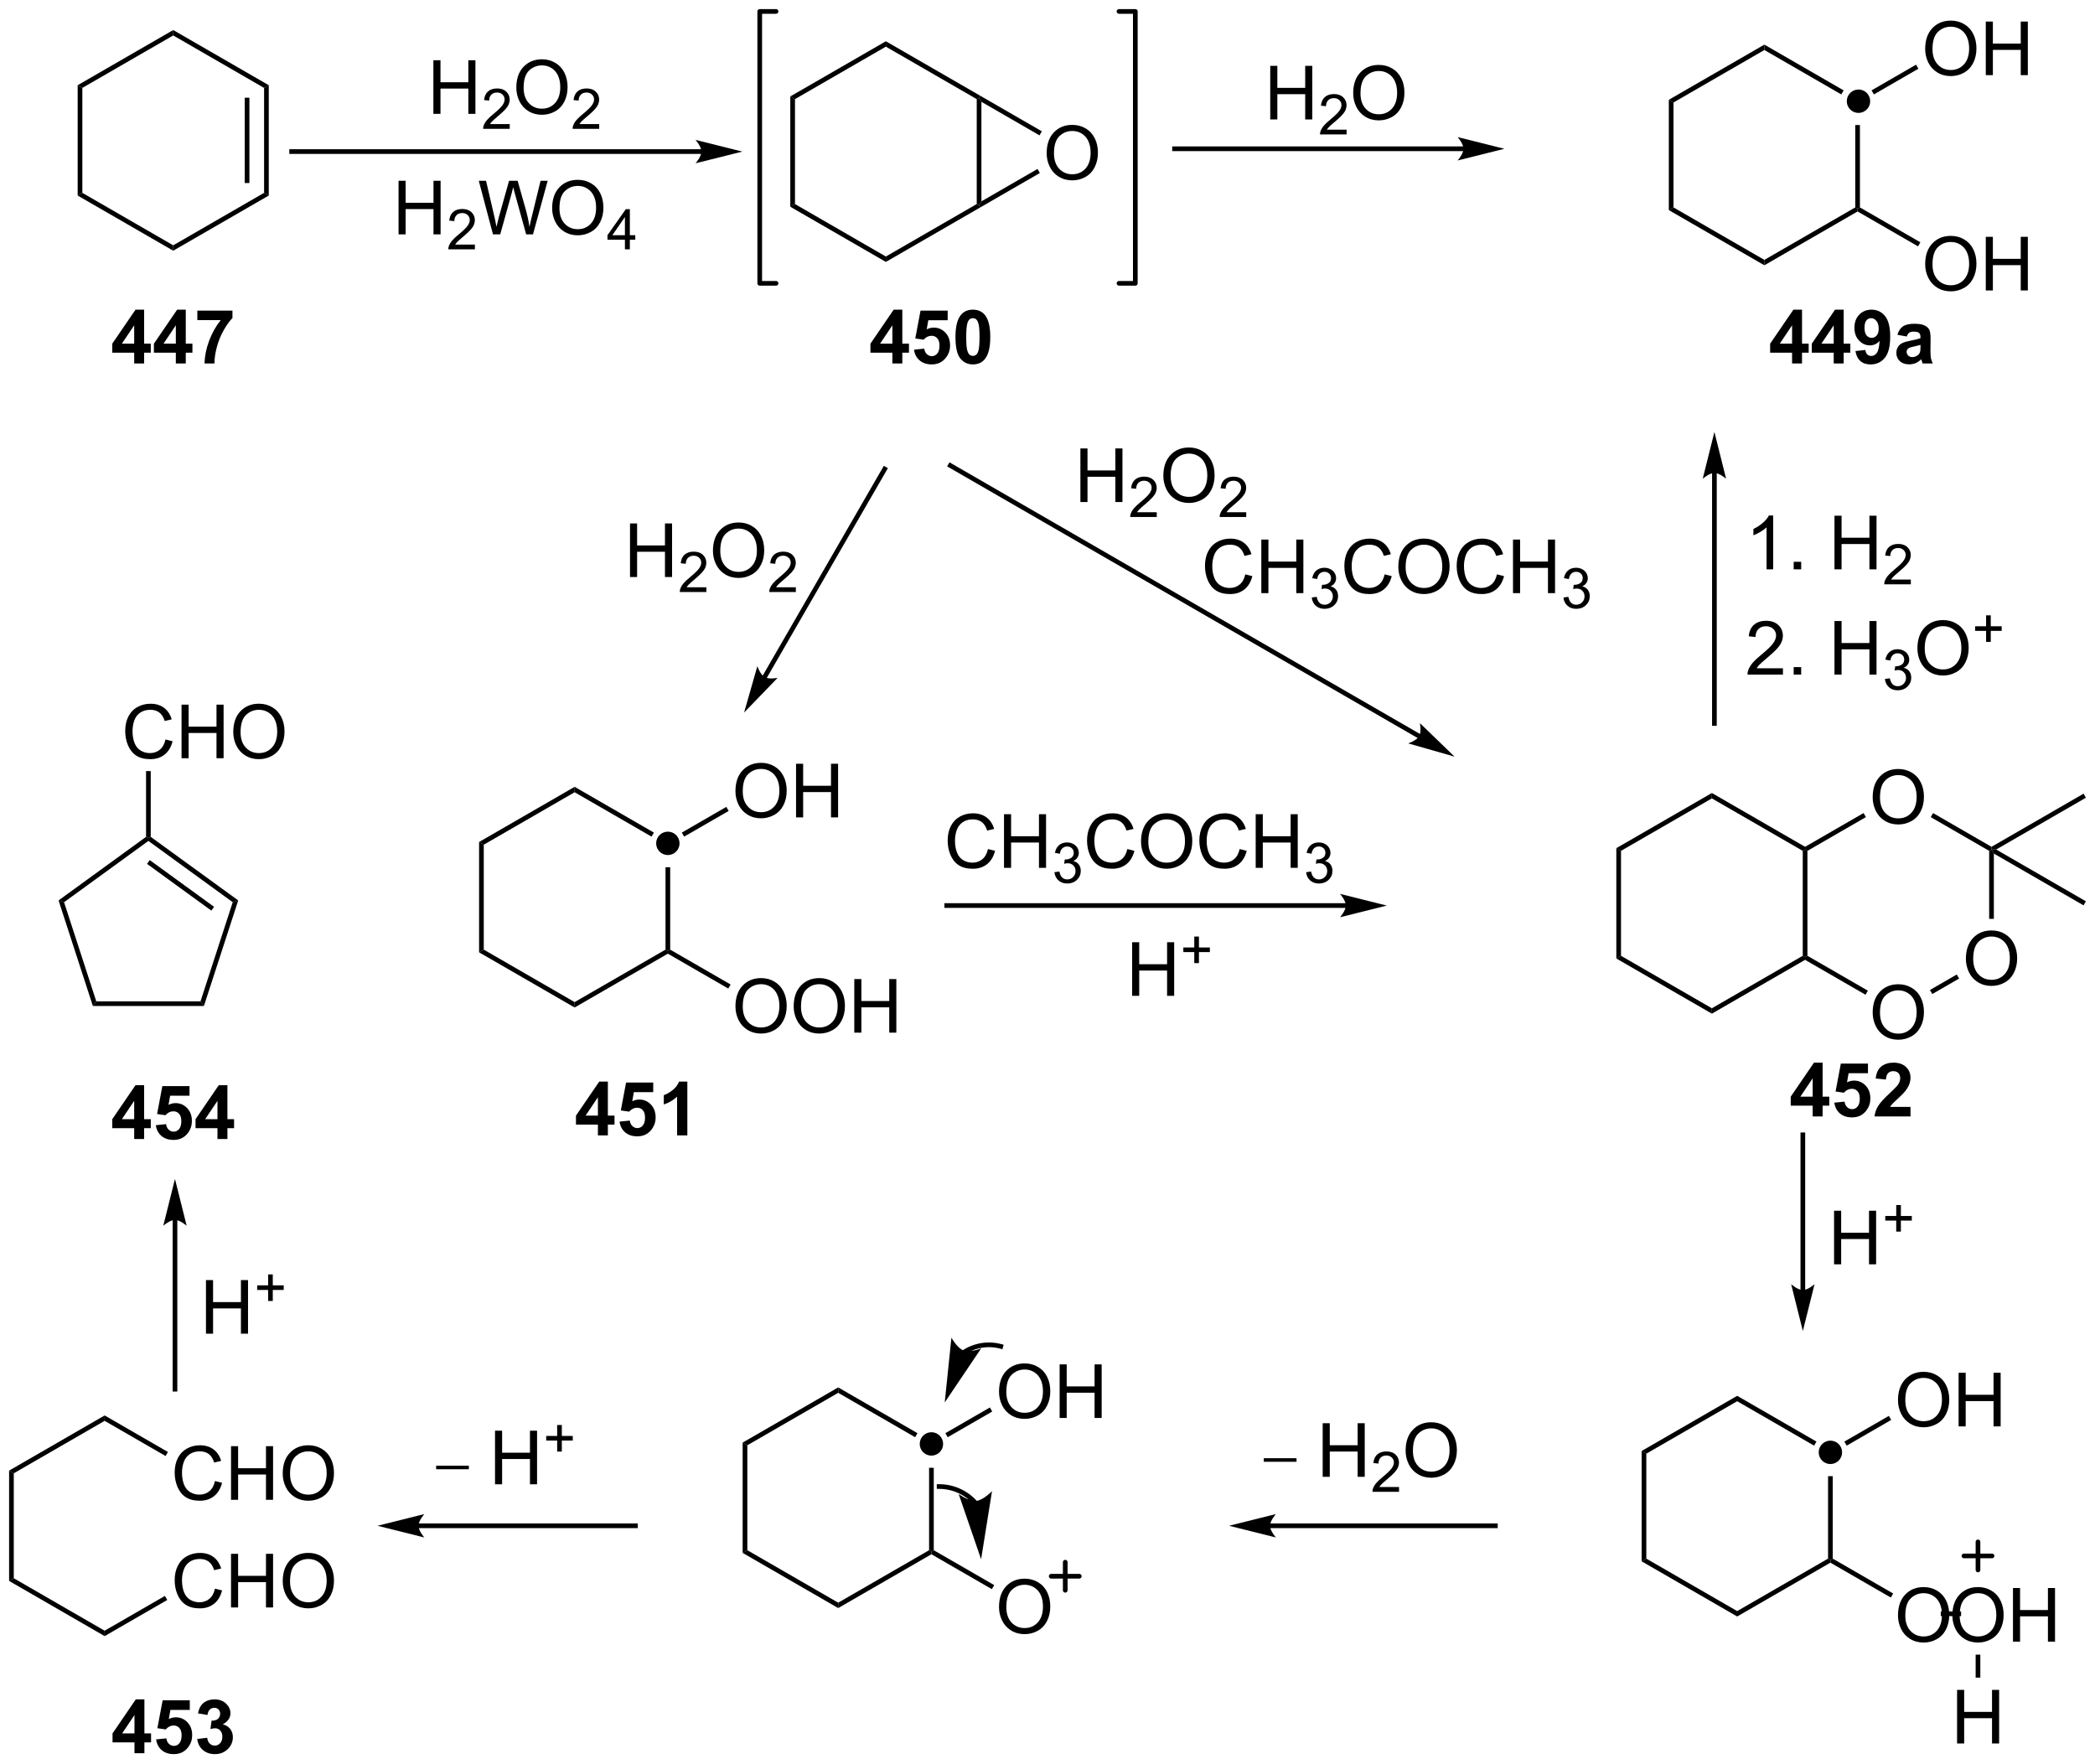 <?xml version="1.0" encoding="UTF-8"?>
<!DOCTYPE svg PUBLIC '-//W3C//DTD SVG 1.0//EN'
          'http://www.w3.org/TR/2001/REC-SVG-20010904/DTD/svg10.dtd'>
<svg stroke-dasharray="none" shape-rendering="auto" xmlns="http://www.w3.org/2000/svg" font-family="'Dialog'" text-rendering="auto" width="614" fill-opacity="1" color-interpolation="auto" color-rendering="auto" preserveAspectRatio="xMidYMid meet" font-size="12px" viewBox="0 0 614 517" fill="black" xmlns:xlink="http://www.w3.org/1999/xlink" stroke="black" image-rendering="auto" stroke-miterlimit="10" stroke-linecap="square" stroke-linejoin="miter" font-style="normal" stroke-width="1" height="517" stroke-dashoffset="0" font-weight="normal" stroke-opacity="1"
><!--Generated by the Batik Graphics2D SVG Generator--><defs id="genericDefs"
  /><g
  ><defs id="defs1"
    ><clipPath clipPathUnits="userSpaceOnUse" id="clipPath1"
      ><path d="M0.646 0.646 L230.89 0.646 L230.89 194.426 L0.646 194.426 L0.646 0.646 Z"
      /></clipPath
      ><clipPath clipPathUnits="userSpaceOnUse" id="clipPath2"
      ><path d="M-1.347 8.074 L-1.347 196.466 L222.495 196.466 L222.495 8.074 Z"
      /></clipPath
    ></defs
    ><g transform="scale(2.667,2.667) translate(-0.646,-0.646) matrix(1.029,0,0,1.029,2.031,-7.659)"
    ><path d="M197.129 20.13 C196.439 20.13 195.879 19.57 195.879 18.88 C195.879 18.189 196.439 17.63 197.129 17.63 C197.819 17.63 198.379 18.189 198.379 18.88 C198.379 19.57 197.819 20.13 197.129 20.13" stroke="none" clip-path="url(#clipPath2)"
    /></g
    ><g transform="matrix(2.743,0,0,2.743,3.695,-22.147)"
    ><path d="M194.224 164.5 C193.534 164.5 192.974 163.94 192.974 163.25 C192.974 162.559 193.534 162 194.224 162 C194.914 162 195.474 162.559 195.474 163.25 C195.474 163.94 194.914 164.5 194.224 164.5" stroke="none" clip-path="url(#clipPath2)"
    /></g
    ><g transform="matrix(2.743,0,0,2.743,3.695,-22.147)"
    ><path d="M70.01 99.432 C69.32 99.432 68.76 98.872 68.76 98.182 C68.76 97.491 69.32 96.932 70.01 96.932 C70.701 96.932 71.26 97.491 71.26 98.182 C71.26 98.872 70.701 99.432 70.01 99.432" stroke="none" clip-path="url(#clipPath2)"
    /></g
    ><g transform="matrix(2.743,0,0,2.743,3.695,-22.147)"
    ><path d="M98.172 163.601 C97.481 163.601 96.922 163.041 96.922 162.351 C96.922 161.661 97.481 161.101 98.172 161.101 C98.862 161.101 99.422 161.661 99.422 162.351 C99.422 163.041 98.862 163.601 98.172 163.601" stroke="none" clip-path="url(#clipPath2)"
    /></g
    ><g transform="matrix(2.743,0,0,2.743,3.695,-22.147)"
    ><path d="M6.951 17.178 L7.451 17.467 L7.451 28.678 L6.951 28.967 Z" stroke="none" clip-path="url(#clipPath2)"
    /></g
    ><g transform="matrix(2.743,0,0,2.743,3.695,-22.147)"
    ><path d="M6.951 28.967 L7.451 28.678 L17.16 34.284 L17.16 34.861 Z" stroke="none" clip-path="url(#clipPath2)"
    /></g
    ><g transform="matrix(2.743,0,0,2.743,3.695,-22.147)"
    ><path d="M17.16 34.861 L17.16 34.284 L26.87 28.678 L27.37 28.967 Z" stroke="none" clip-path="url(#clipPath2)"
    /></g
    ><g transform="matrix(2.743,0,0,2.743,3.695,-22.147)"
    ><path d="M27.37 28.967 L26.87 28.678 L26.87 17.467 L27.37 17.178 ZM25.3 27.627 L25.3 18.517 L24.8 18.517 L24.8 27.627 Z" stroke="none" clip-path="url(#clipPath2)"
    /></g
    ><g transform="matrix(2.743,0,0,2.743,3.695,-22.147)"
    ><path d="M27.37 17.178 L26.87 17.467 L17.16 11.861 L17.16 11.284 Z" stroke="none" clip-path="url(#clipPath2)"
    /></g
    ><g transform="matrix(2.743,0,0,2.743,3.695,-22.147)"
    ><path d="M17.16 11.284 L17.16 11.861 L7.451 17.467 L6.951 17.178 Z" stroke="none" clip-path="url(#clipPath2)"
    /></g
    ><g transform="matrix(2.743,0,0,2.743,3.695,-22.147)"
    ><path d="M73.595 24.02 L29.814 24.02 L29.564 24.02 L29.564 24.52 L29.814 24.52 L73.595 24.52 L73.845 24.52 L73.845 24.02 L73.595 24.02 ZM77.97 24.27 L72.97 23.02 C72.97 23.02 73.595 23.723 73.595 24.27 C73.595 24.817 72.97 25.52 72.97 25.52 Z" stroke="none" clip-path="url(#clipPath2)"
    /></g
    ><g transform="matrix(2.743,0,0,2.743,3.695,-22.147)"
    ><path d="M83.094 18.376 L83.594 18.665 L83.594 29.876 L83.094 30.165 Z" stroke="none" clip-path="url(#clipPath2)"
    /></g
    ><g transform="matrix(2.743,0,0,2.743,3.695,-22.147)"
    ><path d="M83.094 30.165 L83.594 29.876 L93.304 35.482 L93.304 36.059 Z" stroke="none" clip-path="url(#clipPath2)"
    /></g
    ><g transform="matrix(2.743,0,0,2.743,3.695,-22.147)"
    ><path d="M93.304 36.059 L93.304 35.482 L103.013 29.876 L103.263 30.02 L103.388 30.237 Z" stroke="none" clip-path="url(#clipPath2)"
    /></g
    ><g transform="matrix(2.743,0,0,2.743,3.695,-22.147)"
    ><path d="M103.513 29.587 L103.263 30.02 L103.013 29.876 L103.013 18.665 L103.263 18.52 L103.513 18.953 Z" stroke="none" clip-path="url(#clipPath2)"
    /></g
    ><g transform="matrix(2.743,0,0,2.743,3.695,-22.147)"
    ><path d="M103.388 18.304 L103.263 18.52 L103.013 18.665 L93.304 13.059 L93.304 12.482 Z" stroke="none" clip-path="url(#clipPath2)"
    /></g
    ><g transform="matrix(2.743,0,0,2.743,3.695,-22.147)"
    ><path d="M93.304 12.482 L93.304 13.059 L83.594 18.665 L83.094 18.376 Z" stroke="none" clip-path="url(#clipPath2)"
    /></g
    ><g transform="matrix(2.743,0,0,2.743,3.695,-22.147)"
    ><path d="M110.485 24.456 Q110.485 23.029 111.251 22.224 Q112.017 21.417 113.228 21.417 Q114.019 21.417 114.655 21.797 Q115.293 22.175 115.626 22.852 Q115.962 23.529 115.962 24.389 Q115.962 25.261 115.61 25.948 Q115.259 26.636 114.613 26.99 Q113.97 27.344 113.222 27.344 Q112.415 27.344 111.777 26.954 Q111.142 26.56 110.813 25.886 Q110.485 25.209 110.485 24.456 ZM111.267 24.467 Q111.267 25.503 111.821 26.099 Q112.379 26.693 113.22 26.693 Q114.074 26.693 114.626 26.092 Q115.181 25.49 115.181 24.386 Q115.181 23.685 114.944 23.165 Q114.707 22.644 114.251 22.357 Q113.798 22.068 113.23 22.068 Q112.425 22.068 111.845 22.623 Q111.267 23.175 111.267 24.467 Z" stroke="none" clip-path="url(#clipPath2)"
    /></g
    ><g transform="matrix(2.743,0,0,2.743,3.695,-22.147)"
    ><path d="M103.388 30.237 L103.263 30.02 L103.513 29.587 L109.51 26.125 L109.76 26.558 Z" stroke="none" clip-path="url(#clipPath2)"
    /></g
    ><g transform="matrix(2.743,0,0,2.743,3.695,-22.147)"
    ><path d="M109.97 22.104 L109.72 22.537 L103.513 18.953 L103.263 18.52 L103.388 18.304 Z" stroke="none" clip-path="url(#clipPath2)"
    /></g
    ><g stroke-width="0.5" transform="matrix(2.743,0,0,2.743,3.695,-22.147)" stroke-linejoin="round" stroke-linecap="round"
    ><path fill="none" d="M118.214 38.346 L119.957 38.346 L119.957 9.296 L118.214 9.296" clip-path="url(#clipPath2)"
    /></g
    ><g stroke-width="0.5" transform="matrix(2.743,0,0,2.743,3.695,-22.147)" stroke-linejoin="round" stroke-linecap="round"
    ><path fill="none" d="M81.57 9.296 L79.827 9.296 L79.827 38.346 L81.57 38.346" clip-path="url(#clipPath2)"
    /></g
    ><g transform="matrix(2.743,0,0,2.743,3.695,-22.147)"
    ><path d="M155.02 23.721 L124.15 23.721 L123.9 23.721 L123.9 24.221 L124.15 24.221 L155.02 24.221 L155.27 24.221 L155.27 23.721 L155.02 23.721 ZM159.395 23.971 L154.395 22.721 C154.395 22.721 155.02 23.424 155.02 23.971 C155.02 24.518 154.395 25.221 154.395 25.221 Z" stroke="none" clip-path="url(#clipPath2)"
    /></g
    ><g transform="matrix(2.743,0,0,2.743,3.695,-22.147)"
    ><path d="M176.96 18.735 L177.46 19.024 L177.46 30.235 L176.96 30.524 Z" stroke="none" clip-path="url(#clipPath2)"
    /></g
    ><g transform="matrix(2.743,0,0,2.743,3.695,-22.147)"
    ><path d="M176.96 30.524 L177.46 30.235 L187.17 35.841 L187.17 36.418 Z" stroke="none" clip-path="url(#clipPath2)"
    /></g
    ><g transform="matrix(2.743,0,0,2.743,3.695,-22.147)"
    ><path d="M187.17 36.418 L187.17 35.841 L196.879 30.235 L197.129 30.38 L197.129 30.668 Z" stroke="none" clip-path="url(#clipPath2)"
    /></g
    ><g transform="matrix(2.743,0,0,2.743,3.695,-22.147)"
    ><path d="M197.379 30.235 L197.129 30.38 L196.879 30.235 L196.879 21.43 L197.379 21.43 Z" stroke="none" clip-path="url(#clipPath2)"
    /></g
    ><g transform="matrix(2.743,0,0,2.743,3.695,-22.147)"
    ><path d="M195.637 17.73 L195.387 18.163 L187.17 13.418 L187.17 12.841 Z" stroke="none" clip-path="url(#clipPath2)"
    /></g
    ><g transform="matrix(2.743,0,0,2.743,3.695,-22.147)"
    ><path d="M187.17 12.841 L187.17 13.418 L177.46 19.024 L176.96 18.735 Z" stroke="none" clip-path="url(#clipPath2)"
    /></g
    ><g transform="matrix(2.743,0,0,2.743,3.695,-22.147)"
    ><path d="M204.351 13.316 Q204.351 11.889 205.117 11.084 Q205.883 10.277 207.094 10.277 Q207.885 10.277 208.521 10.657 Q209.159 11.034 209.492 11.711 Q209.828 12.389 209.828 13.248 Q209.828 14.12 209.476 14.808 Q209.125 15.495 208.479 15.85 Q207.836 16.204 207.088 16.204 Q206.281 16.204 205.643 15.813 Q205.008 15.42 204.679 14.745 Q204.351 14.068 204.351 13.316 ZM205.133 13.326 Q205.133 14.363 205.687 14.959 Q206.245 15.553 207.086 15.553 Q207.94 15.553 208.492 14.951 Q209.047 14.35 209.047 13.245 Q209.047 12.545 208.81 12.024 Q208.573 11.503 208.117 11.217 Q207.664 10.928 207.096 10.928 Q206.291 10.928 205.711 11.482 Q205.133 12.034 205.133 13.326 ZM210.827 16.105 L210.827 10.378 L211.584 10.378 L211.584 12.73 L214.561 12.73 L214.561 10.378 L215.319 10.378 L215.319 16.105 L214.561 16.105 L214.561 13.404 L211.584 13.404 L211.584 16.105 L210.827 16.105 Z" stroke="none" clip-path="url(#clipPath2)"
    /></g
    ><g transform="matrix(2.743,0,0,2.743,3.695,-22.147)"
    ><path d="M198.871 18.163 L198.621 17.73 L203.376 14.984 L203.626 15.417 Z" stroke="none" clip-path="url(#clipPath2)"
    /></g
    ><g transform="matrix(2.743,0,0,2.743,3.695,-22.147)"
    ><path d="M204.351 36.316 Q204.351 34.889 205.117 34.084 Q205.883 33.277 207.094 33.277 Q207.885 33.277 208.521 33.657 Q209.159 34.034 209.492 34.712 Q209.828 35.389 209.828 36.248 Q209.828 37.12 209.476 37.808 Q209.125 38.495 208.479 38.849 Q207.836 39.204 207.088 39.204 Q206.281 39.204 205.643 38.813 Q205.008 38.42 204.679 37.745 Q204.351 37.068 204.351 36.316 ZM205.133 36.326 Q205.133 37.362 205.687 37.959 Q206.245 38.553 207.086 38.553 Q207.94 38.553 208.492 37.951 Q209.047 37.349 209.047 36.245 Q209.047 35.545 208.81 35.024 Q208.573 34.503 208.117 34.217 Q207.664 33.928 207.096 33.928 Q206.291 33.928 205.711 34.482 Q205.133 35.034 205.133 36.326 ZM210.827 39.105 L210.827 33.378 L211.584 33.378 L211.584 35.73 L214.561 35.73 L214.561 33.378 L215.319 33.378 L215.319 39.105 L214.561 39.105 L214.561 36.404 L211.584 36.404 L211.584 39.105 L210.827 39.105 Z" stroke="none" clip-path="url(#clipPath2)"
    /></g
    ><g transform="matrix(2.743,0,0,2.743,3.695,-22.147)"
    ><path d="M197.129 30.668 L197.129 30.38 L197.379 30.235 L203.836 33.963 L203.586 34.396 Z" stroke="none" clip-path="url(#clipPath2)"
    /></g
    ><g transform="matrix(2.743,0,0,2.743,3.695,-22.147)"
    ><path d="M12.99 46.91 L12.99 45.756 L10.647 45.756 L10.647 44.795 L13.131 41.16 L14.053 41.16 L14.053 44.792 L14.764 44.792 L14.764 45.756 L14.053 45.756 L14.053 46.91 L12.99 46.91 ZM12.99 44.792 L12.99 42.834 L11.675 44.792 L12.99 44.792 ZM17.44 46.91 L17.44 45.756 L15.096 45.756 L15.096 44.795 L17.58 41.16 L18.502 41.16 L18.502 44.792 L19.213 44.792 L19.213 45.756 L18.502 45.756 L18.502 46.91 L17.44 46.91 ZM17.44 44.792 L17.44 42.834 L16.125 44.792 L17.44 44.792 ZM19.738 42.279 L19.738 41.261 L23.49 41.261 L23.49 42.058 Q23.027 42.514 22.545 43.37 Q22.066 44.225 21.813 45.188 Q21.561 46.152 21.566 46.91 L20.506 46.91 Q20.535 45.722 20.996 44.488 Q21.459 43.253 22.233 42.279 L19.738 42.279 Z" stroke="none" clip-path="url(#clipPath2)"
    /></g
    ><g transform="matrix(2.743,0,0,2.743,3.695,-22.147)"
    ><path d="M93.999 46.91 L93.999 45.756 L91.655 45.756 L91.655 44.795 L94.14 41.16 L95.062 41.16 L95.062 44.792 L95.772 44.792 L95.772 45.756 L95.062 45.756 L95.062 46.91 L93.999 46.91 ZM93.999 44.792 L93.999 42.834 L92.684 44.792 L93.999 44.792 ZM96.313 45.436 L97.407 45.324 Q97.454 45.694 97.683 45.912 Q97.915 46.128 98.214 46.128 Q98.558 46.128 98.795 45.85 Q99.034 45.569 99.034 45.006 Q99.034 44.48 98.797 44.217 Q98.563 43.951 98.183 43.951 Q97.711 43.951 97.336 44.37 L96.446 44.24 L97.008 41.261 L99.909 41.261 L99.909 42.287 L97.839 42.287 L97.667 43.261 Q98.034 43.076 98.417 43.076 Q99.149 43.076 99.657 43.608 Q100.165 44.139 100.165 44.988 Q100.165 45.694 99.753 46.248 Q99.196 47.009 98.204 47.009 Q97.409 47.009 96.909 46.581 Q96.409 46.154 96.313 45.436 ZM102.601 41.16 Q103.434 41.16 103.903 41.753 Q104.46 42.456 104.46 44.084 Q104.46 45.709 103.897 46.42 Q103.434 47.009 102.601 47.009 Q101.765 47.009 101.252 46.365 Q100.741 45.722 100.741 44.074 Q100.741 42.456 101.304 41.745 Q101.77 41.16 102.601 41.16 ZM102.601 42.069 Q102.403 42.069 102.246 42.196 Q102.09 42.324 102.004 42.652 Q101.89 43.076 101.89 44.084 Q101.89 45.092 101.991 45.469 Q102.093 45.847 102.246 45.972 Q102.403 46.097 102.601 46.097 Q102.801 46.097 102.957 45.969 Q103.114 45.842 103.2 45.514 Q103.312 45.092 103.312 44.084 Q103.312 43.076 103.21 42.701 Q103.109 42.324 102.955 42.196 Q102.801 42.069 102.601 42.069 Z" stroke="none" clip-path="url(#clipPath2)"
    /></g
    ><g transform="matrix(2.743,0,0,2.743,3.695,-22.147)"
    ><path d="M41.236 33.115 L41.236 27.389 L41.994 27.389 L41.994 29.74 L44.97 29.74 L44.97 27.389 L45.728 27.389 L45.728 33.115 L44.97 33.115 L44.97 30.415 L41.994 30.415 L41.994 33.115 L41.236 33.115 Z" stroke="none" clip-path="url(#clipPath2)"
    /></g
    ><g transform="matrix(2.743,0,0,2.743,3.695,-22.147)"
    ><path d="M49.394 34.207 L49.394 34.715 L46.554 34.715 Q46.548 34.524 46.617 34.348 Q46.724 34.059 46.962 33.778 Q47.203 33.496 47.654 33.127 Q48.353 32.553 48.599 32.217 Q48.845 31.881 48.845 31.582 Q48.845 31.27 48.621 31.055 Q48.398 30.838 48.037 30.838 Q47.656 30.838 47.427 31.067 Q47.199 31.295 47.197 31.7 L46.654 31.645 Q46.711 31.037 47.074 30.721 Q47.437 30.403 48.048 30.403 Q48.668 30.403 49.027 30.746 Q49.388 31.088 49.388 31.594 Q49.388 31.852 49.283 32.102 Q49.177 32.35 48.931 32.625 Q48.687 32.901 48.119 33.381 Q47.644 33.78 47.509 33.922 Q47.375 34.065 47.287 34.207 L49.394 34.207 Z" stroke="none" clip-path="url(#clipPath2)"
    /></g
    ><g transform="matrix(2.743,0,0,2.743,3.695,-22.147)"
    ><path d="M51.327 33.115 L49.809 27.389 L50.585 27.389 L51.457 31.141 Q51.598 31.732 51.699 32.313 Q51.918 31.396 51.957 31.256 L53.045 27.389 L53.96 27.389 L54.78 30.287 Q55.09 31.365 55.225 32.313 Q55.335 31.771 55.512 31.068 L56.41 27.389 L57.17 27.389 L55.6 33.115 L54.871 33.115 L53.663 28.75 Q53.512 28.204 53.483 28.079 Q53.395 28.474 53.316 28.75 L52.1 33.115 L51.327 33.115 ZM57.648 30.326 Q57.648 28.899 58.414 28.094 Q59.18 27.287 60.391 27.287 Q61.182 27.287 61.818 27.667 Q62.456 28.045 62.789 28.722 Q63.125 29.399 63.125 30.258 Q63.125 31.131 62.773 31.818 Q62.422 32.506 61.776 32.86 Q61.133 33.214 60.385 33.214 Q59.578 33.214 58.94 32.823 Q58.305 32.43 57.977 31.756 Q57.648 31.079 57.648 30.326 ZM58.43 30.337 Q58.43 31.373 58.984 31.969 Q59.542 32.563 60.383 32.563 Q61.237 32.563 61.789 31.962 Q62.344 31.36 62.344 30.256 Q62.344 29.555 62.107 29.034 Q61.87 28.514 61.414 28.227 Q60.961 27.938 60.393 27.938 Q59.589 27.938 59.008 28.493 Q58.43 29.045 58.43 30.337 Z" stroke="none" clip-path="url(#clipPath2)"
    /></g
    ><g transform="matrix(2.743,0,0,2.743,3.695,-22.147)"
    ><path d="M65.423 34.715 L65.423 33.686 L63.559 33.686 L63.559 33.203 L65.52 30.42 L65.95 30.42 L65.95 33.203 L66.53 33.203 L66.53 33.686 L65.95 33.686 L65.95 34.715 L65.423 34.715 ZM65.423 33.203 L65.423 31.266 L64.079 33.203 L65.423 33.203 Z" stroke="none" clip-path="url(#clipPath2)"
    /></g
    ><g transform="matrix(2.743,0,0,2.743,3.695,-22.147)"
    ><path d="M44.958 20.238 L44.958 14.511 L45.716 14.511 L45.716 16.863 L48.693 16.863 L48.693 14.511 L49.45 14.511 L49.45 20.238 L48.693 20.238 L48.693 17.537 L45.716 17.537 L45.716 20.238 L44.958 20.238 Z" stroke="none" clip-path="url(#clipPath2)"
    /></g
    ><g transform="matrix(2.743,0,0,2.743,3.695,-22.147)"
    ><path d="M53.116 21.33 L53.116 21.837 L50.276 21.837 Q50.271 21.646 50.339 21.47 Q50.447 21.181 50.685 20.9 Q50.925 20.619 51.376 20.25 Q52.075 19.675 52.322 19.34 Q52.568 19.003 52.568 18.705 Q52.568 18.392 52.343 18.177 Q52.12 17.96 51.759 17.96 Q51.378 17.96 51.15 18.189 Q50.921 18.418 50.919 18.822 L50.376 18.767 Q50.433 18.16 50.796 17.843 Q51.159 17.525 51.771 17.525 Q52.39 17.525 52.749 17.869 Q53.111 18.21 53.111 18.716 Q53.111 18.974 53.005 19.224 Q52.9 19.472 52.654 19.748 Q52.409 20.023 51.841 20.503 Q51.366 20.902 51.232 21.044 Q51.097 21.187 51.009 21.33 L53.116 21.33 Z" stroke="none" clip-path="url(#clipPath2)"
    /></g
    ><g transform="matrix(2.743,0,0,2.743,3.695,-22.147)"
    ><path d="M53.82 17.448 Q53.82 16.021 54.585 15.217 Q55.351 14.409 56.562 14.409 Q57.354 14.409 57.989 14.79 Q58.627 15.167 58.96 15.844 Q59.296 16.521 59.296 17.381 Q59.296 18.253 58.945 18.941 Q58.593 19.628 57.947 19.982 Q57.304 20.337 56.557 20.337 Q55.749 20.337 55.111 19.946 Q54.476 19.553 54.148 18.878 Q53.82 18.201 53.82 17.448 ZM54.601 17.459 Q54.601 18.495 55.156 19.092 Q55.713 19.685 56.554 19.685 Q57.408 19.685 57.96 19.084 Q58.515 18.482 58.515 17.378 Q58.515 16.678 58.278 16.157 Q58.041 15.636 57.585 15.35 Q57.132 15.06 56.565 15.06 Q55.76 15.06 55.179 15.615 Q54.601 16.167 54.601 17.459 Z" stroke="none" clip-path="url(#clipPath2)"
    /></g
    ><g transform="matrix(2.743,0,0,2.743,3.695,-22.147)"
    ><path d="M62.676 21.33 L62.676 21.837 L59.836 21.837 Q59.83 21.646 59.899 21.47 Q60.006 21.181 60.244 20.9 Q60.485 20.619 60.936 20.25 Q61.635 19.675 61.881 19.34 Q62.127 19.003 62.127 18.705 Q62.127 18.392 61.903 18.177 Q61.68 17.96 61.319 17.96 Q60.938 17.96 60.709 18.189 Q60.481 18.418 60.479 18.822 L59.936 18.767 Q59.992 18.16 60.356 17.843 Q60.719 17.525 61.33 17.525 Q61.949 17.525 62.309 17.869 Q62.67 18.21 62.67 18.716 Q62.67 18.974 62.565 19.224 Q62.459 19.472 62.213 19.748 Q61.969 20.023 61.401 20.503 Q60.926 20.902 60.791 21.044 Q60.657 21.187 60.569 21.33 L62.676 21.33 Z" stroke="none" clip-path="url(#clipPath2)"
    /></g
    ><g transform="matrix(2.743,0,0,2.743,3.695,-22.147)"
    ><path d="M134.374 20.836 L134.374 15.11 L135.132 15.11 L135.132 17.461 L138.108 17.461 L138.108 15.11 L138.866 15.11 L138.866 20.836 L138.108 20.836 L138.108 18.136 L135.132 18.136 L135.132 20.836 L134.374 20.836 Z" stroke="none" clip-path="url(#clipPath2)"
    /></g
    ><g transform="matrix(2.743,0,0,2.743,3.695,-22.147)"
    ><path d="M142.532 21.929 L142.532 22.436 L139.692 22.436 Q139.687 22.245 139.755 22.069 Q139.862 21.78 140.101 21.499 Q140.341 21.218 140.792 20.849 Q141.491 20.274 141.737 19.938 Q141.983 19.602 141.983 19.304 Q141.983 18.991 141.759 18.776 Q141.536 18.559 141.175 18.559 Q140.794 18.559 140.565 18.788 Q140.337 19.017 140.335 19.421 L139.792 19.366 Q139.849 18.759 140.212 18.442 Q140.575 18.124 141.187 18.124 Q141.806 18.124 142.165 18.468 Q142.526 18.809 142.526 19.315 Q142.526 19.573 142.421 19.823 Q142.315 20.071 142.069 20.347 Q141.825 20.622 141.257 21.102 Q140.782 21.501 140.648 21.643 Q140.513 21.786 140.425 21.929 L142.532 21.929 Z" stroke="none" clip-path="url(#clipPath2)"
    /></g
    ><g transform="matrix(2.743,0,0,2.743,3.695,-22.147)"
    ><path d="M143.236 18.047 Q143.236 16.62 144.001 15.816 Q144.767 15.008 145.978 15.008 Q146.77 15.008 147.405 15.389 Q148.043 15.766 148.376 16.443 Q148.712 17.12 148.712 17.98 Q148.712 18.852 148.361 19.54 Q148.009 20.227 147.363 20.581 Q146.72 20.935 145.973 20.935 Q145.165 20.935 144.527 20.545 Q143.892 20.151 143.564 19.477 Q143.236 18.8 143.236 18.047 ZM144.017 18.058 Q144.017 19.094 144.572 19.691 Q145.129 20.284 145.97 20.284 Q146.824 20.284 147.376 19.683 Q147.931 19.081 147.931 17.977 Q147.931 17.276 147.694 16.756 Q147.457 16.235 147.001 15.948 Q146.548 15.659 145.981 15.659 Q145.176 15.659 144.595 16.214 Q144.017 16.766 144.017 18.058 Z" stroke="none" clip-path="url(#clipPath2)"
    /></g
    ><g transform="matrix(2.743,0,0,2.743,3.695,-22.147)"
    ><path d="M80.561 80.541 L93.395 58.312 L93.52 58.095 L93.087 57.846 L92.962 58.062 L80.128 80.292 L80.003 80.508 L80.436 80.758 L80.561 80.541 ZM78.157 84.206 L81.74 80.5 C81.74 80.5 80.818 80.69 80.344 80.417 C79.871 80.143 79.574 79.25 79.574 79.25 Z" stroke="none" clip-path="url(#clipPath2)"
    /></g
    ><g transform="matrix(2.743,0,0,2.743,3.695,-22.147)"
    ><path d="M49.842 98.037 L50.342 98.326 L50.342 109.537 L49.842 109.826 Z" stroke="none" clip-path="url(#clipPath2)"
    /></g
    ><g transform="matrix(2.743,0,0,2.743,3.695,-22.147)"
    ><path d="M49.842 109.826 L50.342 109.537 L60.051 115.143 L60.051 115.721 Z" stroke="none" clip-path="url(#clipPath2)"
    /></g
    ><g transform="matrix(2.743,0,0,2.743,3.695,-22.147)"
    ><path d="M60.051 115.721 L60.051 115.143 L69.76 109.537 L70.01 109.682 L70.01 109.971 Z" stroke="none" clip-path="url(#clipPath2)"
    /></g
    ><g transform="matrix(2.743,0,0,2.743,3.695,-22.147)"
    ><path d="M70.26 109.537 L70.01 109.682 L69.76 109.537 L69.76 100.732 L70.26 100.732 Z" stroke="none" clip-path="url(#clipPath2)"
    /></g
    ><g transform="matrix(2.743,0,0,2.743,3.695,-22.147)"
    ><path d="M68.519 97.032 L68.269 97.465 L60.051 92.721 L60.051 92.143 Z" stroke="none" clip-path="url(#clipPath2)"
    /></g
    ><g transform="matrix(2.743,0,0,2.743,3.695,-22.147)"
    ><path d="M60.051 92.143 L60.051 92.721 L50.342 98.326 L49.842 98.037 Z" stroke="none" clip-path="url(#clipPath2)"
    /></g
    ><g transform="matrix(2.743,0,0,2.743,3.695,-22.147)"
    ><path d="M77.233 92.618 Q77.233 91.191 77.998 90.386 Q78.764 89.579 79.975 89.579 Q80.767 89.579 81.402 89.959 Q82.04 90.337 82.373 91.014 Q82.709 91.691 82.709 92.55 Q82.709 93.422 82.358 94.11 Q82.006 94.797 81.36 95.152 Q80.717 95.506 79.97 95.506 Q79.162 95.506 78.524 95.115 Q77.889 94.722 77.561 94.047 Q77.233 93.37 77.233 92.618 ZM78.014 92.628 Q78.014 93.665 78.569 94.261 Q79.126 94.855 79.967 94.855 Q80.821 94.855 81.373 94.253 Q81.928 93.652 81.928 92.547 Q81.928 91.847 81.691 91.326 Q81.454 90.805 80.998 90.519 Q80.545 90.23 79.978 90.23 Q79.173 90.23 78.592 90.784 Q78.014 91.337 78.014 92.628 ZM83.708 95.407 L83.708 89.68 L84.466 89.68 L84.466 92.032 L87.442 92.032 L87.442 89.68 L88.2 89.68 L88.2 95.407 L87.442 95.407 L87.442 92.706 L84.466 92.706 L84.466 95.407 L83.708 95.407 Z" stroke="none" clip-path="url(#clipPath2)"
    /></g
    ><g transform="matrix(2.743,0,0,2.743,3.695,-22.147)"
    ><path d="M71.752 97.465 L71.502 97.032 L76.258 94.286 L76.508 94.719 Z" stroke="none" clip-path="url(#clipPath2)"
    /></g
    ><g transform="matrix(2.743,0,0,2.743,3.695,-22.147)"
    ><path d="M77.233 115.618 Q77.233 114.191 77.998 113.386 Q78.764 112.579 79.975 112.579 Q80.767 112.579 81.402 112.959 Q82.04 113.337 82.373 114.014 Q82.709 114.691 82.709 115.55 Q82.709 116.422 82.358 117.11 Q82.006 117.797 81.36 118.152 Q80.717 118.506 79.97 118.506 Q79.162 118.506 78.524 118.115 Q77.889 117.722 77.561 117.047 Q77.233 116.37 77.233 115.618 ZM78.014 115.628 Q78.014 116.665 78.569 117.261 Q79.126 117.855 79.967 117.855 Q80.821 117.855 81.373 117.253 Q81.928 116.652 81.928 115.547 Q81.928 114.847 81.691 114.326 Q81.454 113.805 80.998 113.519 Q80.545 113.23 79.978 113.23 Q79.173 113.23 78.592 113.784 Q78.014 114.337 78.014 115.628 ZM83.455 115.618 Q83.455 114.191 84.221 113.386 Q84.987 112.579 86.198 112.579 Q86.989 112.579 87.625 112.959 Q88.263 113.337 88.596 114.014 Q88.932 114.691 88.932 115.55 Q88.932 116.422 88.58 117.11 Q88.229 117.797 87.583 118.152 Q86.94 118.506 86.192 118.506 Q85.385 118.506 84.747 118.115 Q84.112 117.722 83.784 117.047 Q83.455 116.37 83.455 115.618 ZM84.237 115.628 Q84.237 116.665 84.791 117.261 Q85.349 117.855 86.19 117.855 Q87.044 117.855 87.596 117.253 Q88.151 116.652 88.151 115.547 Q88.151 114.847 87.914 114.326 Q87.677 113.805 87.221 113.519 Q86.768 113.23 86.2 113.23 Q85.395 113.23 84.815 113.784 Q84.237 114.337 84.237 115.628 ZM89.931 118.407 L89.931 112.68 L90.689 112.68 L90.689 115.032 L93.665 115.032 L93.665 112.68 L94.423 112.68 L94.423 118.407 L93.665 118.407 L93.665 115.706 L90.689 115.706 L90.689 118.407 L89.931 118.407 Z" stroke="none" clip-path="url(#clipPath2)"
    /></g
    ><g transform="matrix(2.743,0,0,2.743,3.695,-22.147)"
    ><path d="M70.01 109.971 L70.01 109.682 L70.26 109.537 L76.717 113.265 L76.467 113.698 Z" stroke="none" clip-path="url(#clipPath2)"
    /></g
    ><g transform="matrix(2.743,0,0,2.743,3.695,-22.147)"
    ><path d="M142.452 104.58 L99.809 104.58 L99.559 104.58 L99.559 105.08 L99.809 105.08 L142.452 105.08 L142.702 105.08 L142.702 104.58 L142.452 104.58 ZM146.827 104.83 L141.827 103.58 C141.827 103.58 142.452 104.283 142.452 104.83 C142.452 105.377 141.827 106.08 141.827 106.08 Z" stroke="none" clip-path="url(#clipPath2)"
    /></g
    ><g transform="matrix(2.743,0,0,2.743,3.695,-22.147)"
    ><path d="M104.213 98.79 L104.97 98.98 Q104.734 99.915 104.114 100.407 Q103.494 100.896 102.601 100.896 Q101.674 100.896 101.093 100.519 Q100.515 100.141 100.21 99.428 Q99.908 98.712 99.908 97.891 Q99.908 96.995 100.249 96.331 Q100.593 95.665 101.223 95.318 Q101.853 94.972 102.611 94.972 Q103.47 94.972 104.056 95.409 Q104.642 95.847 104.874 96.641 L104.127 96.816 Q103.929 96.191 103.549 95.907 Q103.171 95.62 102.595 95.62 Q101.937 95.62 101.491 95.938 Q101.049 96.253 100.869 96.787 Q100.689 97.321 100.689 97.886 Q100.689 98.618 100.903 99.162 Q101.116 99.706 101.564 99.977 Q102.015 100.245 102.538 100.245 Q103.174 100.245 103.614 99.878 Q104.056 99.511 104.213 98.79 ZM105.927 100.797 L105.927 95.071 L106.685 95.071 L106.685 97.422 L109.662 97.422 L109.662 95.071 L110.42 95.071 L110.42 100.797 L109.662 100.797 L109.662 98.097 L106.685 98.097 L106.685 100.797 L105.927 100.797 Z" stroke="none" clip-path="url(#clipPath2)"
    /></g
    ><g transform="matrix(2.743,0,0,2.743,3.695,-22.147)"
    ><path d="M111.316 101.263 L111.843 101.192 Q111.935 101.641 112.152 101.839 Q112.371 102.036 112.685 102.036 Q113.056 102.036 113.312 101.778 Q113.57 101.52 113.57 101.14 Q113.57 100.776 113.332 100.542 Q113.095 100.306 112.728 100.306 Q112.58 100.306 112.357 100.364 L112.416 99.901 Q112.468 99.907 112.5 99.907 Q112.838 99.907 113.107 99.731 Q113.377 99.556 113.377 99.188 Q113.377 98.899 113.179 98.71 Q112.984 98.519 112.674 98.519 Q112.365 98.519 112.16 98.712 Q111.955 98.905 111.896 99.292 L111.369 99.198 Q111.466 98.667 111.808 98.376 Q112.152 98.085 112.662 98.085 Q113.013 98.085 113.308 98.235 Q113.605 98.386 113.761 98.647 Q113.918 98.907 113.918 99.2 Q113.918 99.479 113.767 99.708 Q113.619 99.936 113.326 100.071 Q113.707 100.159 113.918 100.436 Q114.129 100.712 114.129 101.128 Q114.129 101.69 113.718 102.083 Q113.308 102.474 112.681 102.474 Q112.117 102.474 111.742 102.138 Q111.369 101.8 111.316 101.263 Z" stroke="none" clip-path="url(#clipPath2)"
    /></g
    ><g transform="matrix(2.743,0,0,2.743,3.695,-22.147)"
    ><path d="M119.104 98.79 L119.862 98.98 Q119.625 99.915 119.005 100.407 Q118.385 100.896 117.492 100.896 Q116.565 100.896 115.984 100.519 Q115.406 100.141 115.102 99.428 Q114.799 98.712 114.799 97.891 Q114.799 96.995 115.141 96.331 Q115.484 95.665 116.115 95.318 Q116.745 94.972 117.503 94.972 Q118.362 94.972 118.948 95.409 Q119.534 95.847 119.766 96.641 L119.018 96.816 Q118.82 96.191 118.44 95.907 Q118.063 95.62 117.487 95.62 Q116.828 95.62 116.383 95.938 Q115.94 96.253 115.76 96.787 Q115.581 97.321 115.581 97.886 Q115.581 98.618 115.794 99.162 Q116.008 99.706 116.456 99.977 Q116.906 100.245 117.43 100.245 Q118.065 100.245 118.505 99.878 Q118.948 99.511 119.104 98.79 ZM120.567 98.008 Q120.567 96.581 121.332 95.777 Q122.098 94.969 123.309 94.969 Q124.1 94.969 124.736 95.35 Q125.374 95.727 125.707 96.404 Q126.043 97.081 126.043 97.941 Q126.043 98.813 125.692 99.501 Q125.34 100.188 124.694 100.542 Q124.051 100.896 123.303 100.896 Q122.496 100.896 121.858 100.506 Q121.223 100.112 120.895 99.438 Q120.567 98.761 120.567 98.008 ZM121.348 98.019 Q121.348 99.055 121.902 99.652 Q122.46 100.245 123.301 100.245 Q124.155 100.245 124.707 99.644 Q125.262 99.042 125.262 97.938 Q125.262 97.237 125.025 96.717 Q124.788 96.196 124.332 95.909 Q123.879 95.62 123.311 95.62 Q122.507 95.62 121.926 96.175 Q121.348 96.727 121.348 98.019 ZM131.104 98.79 L131.862 98.98 Q131.625 99.915 131.005 100.407 Q130.386 100.896 129.492 100.896 Q128.565 100.896 127.984 100.519 Q127.406 100.141 127.102 99.428 Q126.799 98.712 126.799 97.891 Q126.799 96.995 127.141 96.331 Q127.484 95.665 128.115 95.318 Q128.745 94.972 129.503 94.972 Q130.362 94.972 130.948 95.409 Q131.534 95.847 131.766 96.641 L131.018 96.816 Q130.82 96.191 130.44 95.907 Q130.063 95.62 129.487 95.62 Q128.828 95.62 128.383 95.938 Q127.94 96.253 127.76 96.787 Q127.581 97.321 127.581 97.886 Q127.581 98.618 127.794 99.162 Q128.008 99.706 128.456 99.977 Q128.906 100.245 129.43 100.245 Q130.065 100.245 130.505 99.878 Q130.948 99.511 131.104 98.79 ZM132.819 100.797 L132.819 95.071 L133.577 95.071 L133.577 97.422 L136.553 97.422 L136.553 95.071 L137.311 95.071 L137.311 100.797 L136.553 100.797 L136.553 98.097 L133.577 98.097 L133.577 100.797 L132.819 100.797 Z" stroke="none" clip-path="url(#clipPath2)"
    /></g
    ><g transform="matrix(2.743,0,0,2.743,3.695,-22.147)"
    ><path d="M138.208 101.263 L138.735 101.192 Q138.827 101.641 139.044 101.839 Q139.262 102.036 139.577 102.036 Q139.948 102.036 140.204 101.778 Q140.462 101.52 140.462 101.14 Q140.462 100.776 140.223 100.542 Q139.987 100.306 139.62 100.306 Q139.471 100.306 139.249 100.364 L139.307 99.901 Q139.36 99.907 139.391 99.907 Q139.729 99.907 139.999 99.731 Q140.268 99.556 140.268 99.188 Q140.268 98.899 140.071 98.71 Q139.876 98.519 139.565 98.519 Q139.256 98.519 139.051 98.712 Q138.846 98.905 138.788 99.292 L138.26 99.198 Q138.358 98.667 138.7 98.376 Q139.044 98.085 139.553 98.085 Q139.905 98.085 140.2 98.235 Q140.497 98.386 140.653 98.647 Q140.809 98.907 140.809 99.2 Q140.809 99.479 140.659 99.708 Q140.51 99.936 140.217 100.071 Q140.598 100.159 140.809 100.436 Q141.02 100.712 141.02 101.128 Q141.02 101.69 140.61 102.083 Q140.2 102.474 139.573 102.474 Q139.008 102.474 138.633 102.138 Q138.26 101.8 138.208 101.263 Z" stroke="none" clip-path="url(#clipPath2)"
    /></g
    ><g transform="matrix(2.743,0,0,2.743,3.695,-22.147)"
    ><path d="M119.616 114.473 L119.616 108.747 L120.374 108.747 L120.374 111.098 L123.351 111.098 L123.351 108.747 L124.108 108.747 L124.108 114.473 L123.351 114.473 L123.351 111.773 L120.374 111.773 L120.374 114.473 L119.616 114.473 Z" stroke="none" clip-path="url(#clipPath2)"
    /></g
    ><g transform="matrix(2.743,0,0,2.743,3.695,-22.147)"
    ><path d="M126.257 110.978 L126.257 109.8 L125.087 109.8 L125.087 109.308 L126.257 109.308 L126.257 108.14 L126.755 108.14 L126.755 109.308 L127.923 109.308 L127.923 109.8 L126.755 109.8 L126.755 110.978 L126.257 110.978 Z" stroke="none" clip-path="url(#clipPath2)"
    /></g
    ><g transform="matrix(2.743,0,0,2.743,3.695,-22.147)"
    ><path d="M171.351 98.696 L171.851 98.985 L171.851 110.196 L171.351 110.485 Z" stroke="none" clip-path="url(#clipPath2)"
    /></g
    ><g transform="matrix(2.743,0,0,2.743,3.695,-22.147)"
    ><path d="M171.351 110.485 L171.851 110.196 L181.56 115.802 L181.56 116.379 Z" stroke="none" clip-path="url(#clipPath2)"
    /></g
    ><g transform="matrix(2.743,0,0,2.743,3.695,-22.147)"
    ><path d="M181.56 116.379 L181.56 115.802 L191.27 110.196 L191.52 110.341 L191.52 110.629 Z" stroke="none" clip-path="url(#clipPath2)"
    /></g
    ><g transform="matrix(2.743,0,0,2.743,3.695,-22.147)"
    ><path d="M191.77 110.196 L191.52 110.341 L191.27 110.196 L191.27 98.985 L191.52 98.841 L191.77 98.985 Z" stroke="none" clip-path="url(#clipPath2)"
    /></g
    ><g transform="matrix(2.743,0,0,2.743,3.695,-22.147)"
    ><path d="M191.52 98.552 L191.52 98.841 L191.27 98.985 L181.56 93.379 L181.56 92.802 Z" stroke="none" clip-path="url(#clipPath2)"
    /></g
    ><g transform="matrix(2.743,0,0,2.743,3.695,-22.147)"
    ><path d="M181.56 92.802 L181.56 93.379 L171.851 98.985 L171.351 98.696 Z" stroke="none" clip-path="url(#clipPath2)"
    /></g
    ><g transform="matrix(2.743,0,0,2.743,3.695,-22.147)"
    ><path d="M198.742 116.276 Q198.742 114.849 199.508 114.045 Q200.273 113.237 201.484 113.237 Q202.276 113.237 202.911 113.618 Q203.549 113.995 203.883 114.672 Q204.219 115.349 204.219 116.209 Q204.219 117.081 203.867 117.769 Q203.516 118.456 202.87 118.81 Q202.226 119.165 201.479 119.165 Q200.672 119.165 200.034 118.774 Q199.398 118.381 199.07 117.706 Q198.742 117.029 198.742 116.276 ZM199.523 116.287 Q199.523 117.323 200.078 117.92 Q200.635 118.513 201.476 118.513 Q202.331 118.513 202.883 117.912 Q203.437 117.31 203.437 116.206 Q203.437 115.506 203.2 114.985 Q202.963 114.464 202.508 114.178 Q202.054 113.888 201.487 113.888 Q200.682 113.888 200.101 114.443 Q199.523 114.995 199.523 116.287 Z" stroke="none" clip-path="url(#clipPath2)"
    /></g
    ><g transform="matrix(2.743,0,0,2.743,3.695,-22.147)"
    ><path d="M208.701 110.526 Q208.701 109.099 209.467 108.295 Q210.233 107.487 211.444 107.487 Q212.235 107.487 212.871 107.868 Q213.509 108.245 213.842 108.922 Q214.178 109.599 214.178 110.459 Q214.178 111.331 213.826 112.019 Q213.475 112.706 212.829 113.06 Q212.186 113.415 211.438 113.415 Q210.631 113.415 209.993 113.024 Q209.358 112.631 209.029 111.956 Q208.701 111.279 208.701 110.526 ZM209.483 110.537 Q209.483 111.573 210.037 112.17 Q210.595 112.763 211.436 112.763 Q212.29 112.763 212.842 112.162 Q213.397 111.56 213.397 110.456 Q213.397 109.756 213.16 109.235 Q212.923 108.714 212.467 108.428 Q212.014 108.138 211.446 108.138 Q210.641 108.138 210.061 108.693 Q209.483 109.245 209.483 110.537 Z" stroke="none" clip-path="url(#clipPath2)"
    /></g
    ><g transform="matrix(2.743,0,0,2.743,3.695,-22.147)"
    ><path d="M198.742 93.276 Q198.742 91.849 199.508 91.045 Q200.273 90.237 201.484 90.237 Q202.276 90.237 202.911 90.618 Q203.549 90.995 203.883 91.672 Q204.219 92.349 204.219 93.209 Q204.219 94.081 203.867 94.769 Q203.516 95.456 202.87 95.81 Q202.226 96.165 201.479 96.165 Q200.672 96.165 200.034 95.774 Q199.398 95.381 199.07 94.706 Q198.742 94.029 198.742 93.276 ZM199.523 93.287 Q199.523 94.323 200.078 94.92 Q200.635 95.513 201.476 95.513 Q202.331 95.513 202.883 94.912 Q203.437 94.31 203.437 93.206 Q203.437 92.506 203.2 91.985 Q202.963 91.464 202.508 91.178 Q202.054 90.888 201.487 90.888 Q200.682 90.888 200.101 91.443 Q199.523 91.995 199.523 93.287 Z" stroke="none" clip-path="url(#clipPath2)"
    /></g
    ><g transform="matrix(2.743,0,0,2.743,3.695,-22.147)"
    ><path d="M191.52 110.629 L191.52 110.341 L191.77 110.196 L198.227 113.924 L197.977 114.357 Z" stroke="none" clip-path="url(#clipPath2)"
    /></g
    ><g transform="matrix(2.743,0,0,2.743,3.695,-22.147)"
    ><path d="M205.111 114.282 L204.861 113.849 L207.726 112.195 L207.976 112.628 Z" stroke="none" clip-path="url(#clipPath2)"
    /></g
    ><g transform="matrix(2.743,0,0,2.743,3.695,-22.147)"
    ><path d="M211.688 106.251 L211.188 106.251 L211.188 98.985 L211.438 98.841 L211.688 99.274 Z" stroke="none" clip-path="url(#clipPath2)"
    /></g
    ><g transform="matrix(2.743,0,0,2.743,3.695,-22.147)"
    ><path d="M211.438 98.552 L211.438 98.841 L211.188 98.985 L204.946 95.381 L205.196 94.948 Z" stroke="none" clip-path="url(#clipPath2)"
    /></g
    ><g transform="matrix(2.743,0,0,2.743,3.695,-22.147)"
    ><path d="M197.767 94.945 L198.017 95.378 L191.77 98.985 L191.52 98.841 L191.52 98.552 Z" stroke="none" clip-path="url(#clipPath2)"
    /></g
    ><g transform="matrix(2.743,0,0,2.743,3.695,-22.147)"
    ><path d="M211.938 98.841 L211.438 98.841 L211.438 98.552 L221.273 92.874 L221.523 93.307 Z" stroke="none" clip-path="url(#clipPath2)"
    /></g
    ><g transform="matrix(2.743,0,0,2.743,3.695,-22.147)"
    ><path d="M211.688 99.274 L211.438 98.841 L211.938 98.841 L221.523 104.374 L221.273 104.807 Z" stroke="none" clip-path="url(#clipPath2)"
    /></g
    ><g transform="matrix(2.743,0,0,2.743,3.695,-22.147)"
    ><path d="M181.581 58.604 L181.581 85.374 L181.581 85.624 L182.081 85.624 L182.081 85.374 L182.081 58.604 L182.081 58.354 L181.581 58.354 L181.581 58.604 ZM181.831 54.229 L180.581 59.229 C180.581 59.229 181.284 58.604 181.831 58.604 C182.377 58.604 183.081 59.229 183.081 59.229 Z" stroke="none" clip-path="url(#clipPath2)"
    /></g
    ><g transform="matrix(2.743,0,0,2.743,3.695,-22.147)"
    ><path d="M188.107 68.903 L187.403 68.903 L187.403 64.421 Q187.148 64.663 186.737 64.906 Q186.325 65.148 185.997 65.27 L185.997 64.591 Q186.586 64.312 187.026 63.919 Q187.469 63.523 187.653 63.153 L188.107 63.153 L188.107 68.903 ZM190.301 68.903 L190.301 68.101 L191.103 68.101 L191.103 68.903 L190.301 68.903 ZM194.66 68.903 L194.66 63.176 L195.418 63.176 L195.418 65.528 L198.394 65.528 L198.394 63.176 L199.152 63.176 L199.152 68.903 L198.394 68.903 L198.394 66.203 L195.418 66.203 L195.418 68.903 L194.66 68.903 Z" stroke="none" clip-path="url(#clipPath2)"
    /></g
    ><g transform="matrix(2.743,0,0,2.743,3.695,-22.147)"
    ><path d="M202.818 69.995 L202.818 70.503 L199.978 70.503 Q199.972 70.312 200.041 70.136 Q200.148 69.847 200.387 69.566 Q200.627 69.284 201.078 68.915 Q201.777 68.341 202.023 68.005 Q202.269 67.669 202.269 67.37 Q202.269 67.058 202.045 66.843 Q201.822 66.626 201.461 66.626 Q201.08 66.626 200.851 66.855 Q200.623 67.083 200.621 67.487 L200.078 67.433 Q200.135 66.825 200.498 66.509 Q200.861 66.191 201.472 66.191 Q202.092 66.191 202.451 66.534 Q202.812 66.876 202.812 67.382 Q202.812 67.64 202.707 67.89 Q202.601 68.138 202.355 68.413 Q202.111 68.689 201.543 69.169 Q201.068 69.568 200.933 69.71 Q200.799 69.853 200.711 69.995 L202.818 69.995 Z" stroke="none" clip-path="url(#clipPath2)"
    /></g
    ><g transform="matrix(2.743,0,0,2.743,3.695,-22.147)"
    ><path d="M189.153 79.476 L189.153 80.153 L185.367 80.153 Q185.359 79.898 185.45 79.663 Q185.594 79.278 185.911 78.903 Q186.232 78.528 186.833 78.036 Q187.765 77.27 188.094 76.822 Q188.422 76.374 188.422 75.976 Q188.422 75.559 188.122 75.273 Q187.825 74.984 187.344 74.984 Q186.836 74.984 186.531 75.288 Q186.226 75.593 186.224 76.132 L185.5 76.059 Q185.575 75.249 186.06 74.828 Q186.544 74.403 187.359 74.403 Q188.185 74.403 188.664 74.861 Q189.146 75.317 189.146 75.992 Q189.146 76.335 189.005 76.669 Q188.864 76.999 188.536 77.367 Q188.211 77.734 187.453 78.374 Q186.82 78.906 186.64 79.096 Q186.461 79.286 186.344 79.476 L189.153 79.476 ZM190.301 80.153 L190.301 79.351 L191.103 79.351 L191.103 80.153 L190.301 80.153 ZM194.66 80.153 L194.66 74.427 L195.418 74.427 L195.418 76.778 L198.394 76.778 L198.394 74.427 L199.152 74.427 L199.152 80.153 L198.394 80.153 L198.394 77.453 L195.418 77.453 L195.418 80.153 L194.66 80.153 Z" stroke="none" clip-path="url(#clipPath2)"
    /></g
    ><g transform="matrix(2.743,0,0,2.743,3.695,-22.147)"
    ><path d="M200.049 80.618 L200.576 80.548 Q200.668 80.997 200.885 81.195 Q201.103 81.392 201.418 81.392 Q201.789 81.392 202.045 81.134 Q202.303 80.876 202.303 80.495 Q202.303 80.132 202.064 79.898 Q201.828 79.661 201.461 79.661 Q201.312 79.661 201.09 79.72 L201.148 79.257 Q201.201 79.263 201.232 79.263 Q201.57 79.263 201.84 79.087 Q202.109 78.911 202.109 78.544 Q202.109 78.255 201.912 78.066 Q201.717 77.874 201.406 77.874 Q201.097 77.874 200.892 78.068 Q200.687 78.261 200.629 78.648 L200.101 78.554 Q200.199 78.023 200.541 77.732 Q200.885 77.441 201.394 77.441 Q201.746 77.441 202.041 77.591 Q202.338 77.741 202.494 78.003 Q202.65 78.263 202.65 78.556 Q202.65 78.835 202.5 79.064 Q202.351 79.292 202.058 79.427 Q202.439 79.515 202.65 79.792 Q202.861 80.068 202.861 80.484 Q202.861 81.046 202.451 81.439 Q202.041 81.829 201.414 81.829 Q200.849 81.829 200.474 81.493 Q200.101 81.155 200.049 80.618 Z" stroke="none" clip-path="url(#clipPath2)"
    /></g
    ><g transform="matrix(2.743,0,0,2.743,3.695,-22.147)"
    ><path d="M203.522 77.364 Q203.522 75.937 204.287 75.132 Q205.053 74.325 206.264 74.325 Q207.055 74.325 207.691 74.705 Q208.329 75.083 208.662 75.76 Q208.998 76.437 208.998 77.296 Q208.998 78.169 208.647 78.856 Q208.295 79.544 207.649 79.898 Q207.006 80.252 206.259 80.252 Q205.451 80.252 204.813 79.861 Q204.178 79.468 203.85 78.794 Q203.522 78.117 203.522 77.364 ZM204.303 77.374 Q204.303 78.411 204.858 79.007 Q205.415 79.601 206.256 79.601 Q207.11 79.601 207.662 78.999 Q208.217 78.398 208.217 77.294 Q208.217 76.593 207.98 76.072 Q207.743 75.552 207.287 75.265 Q206.834 74.976 206.266 74.976 Q205.462 74.976 204.881 75.531 Q204.303 76.083 204.303 77.374 Z" stroke="none" clip-path="url(#clipPath2)"
    /></g
    ><g transform="matrix(2.743,0,0,2.743,3.695,-22.147)"
    ><path d="M210.86 76.658 L210.86 75.48 L209.69 75.48 L209.69 74.988 L210.86 74.988 L210.86 73.82 L211.358 73.82 L211.358 74.988 L212.526 74.988 L212.526 75.48 L211.358 75.48 L211.358 76.658 L210.86 76.658 Z" stroke="none" clip-path="url(#clipPath2)"
    /></g
    ><g transform="matrix(2.743,0,0,2.743,3.695,-22.147)"
    ><path d="M65.968 69.727 L65.968 64.001 L66.725 64.001 L66.725 66.352 L69.702 66.352 L69.702 64.001 L70.46 64.001 L70.46 69.727 L69.702 69.727 L69.702 67.027 L66.725 67.027 L66.725 69.727 L65.968 69.727 Z" stroke="none" clip-path="url(#clipPath2)"
    /></g
    ><g transform="matrix(2.743,0,0,2.743,3.695,-22.147)"
    ><path d="M74.126 70.819 L74.126 71.327 L71.286 71.327 Q71.28 71.136 71.349 70.96 Q71.456 70.671 71.694 70.39 Q71.935 70.108 72.386 69.739 Q73.085 69.165 73.331 68.829 Q73.577 68.493 73.577 68.194 Q73.577 67.882 73.353 67.667 Q73.13 67.45 72.769 67.45 Q72.388 67.45 72.159 67.679 Q71.931 67.907 71.929 68.311 L71.386 68.257 Q71.442 67.649 71.806 67.333 Q72.169 67.015 72.78 67.015 Q73.399 67.015 73.759 67.358 Q74.12 67.7 74.12 68.206 Q74.12 68.464 74.015 68.714 Q73.909 68.962 73.663 69.237 Q73.419 69.513 72.851 69.993 Q72.376 70.392 72.241 70.534 Q72.106 70.677 72.019 70.819 L74.126 70.819 Z" stroke="none" clip-path="url(#clipPath2)"
    /></g
    ><g transform="matrix(2.743,0,0,2.743,3.695,-22.147)"
    ><path d="M74.829 66.938 Q74.829 65.511 75.595 64.706 Q76.361 63.899 77.572 63.899 Q78.363 63.899 78.999 64.279 Q79.637 64.657 79.97 65.334 Q80.306 66.011 80.306 66.87 Q80.306 67.743 79.954 68.43 Q79.603 69.118 78.957 69.472 Q78.314 69.826 77.566 69.826 Q76.759 69.826 76.121 69.435 Q75.486 69.042 75.157 68.368 Q74.829 67.691 74.829 66.938 ZM75.611 66.948 Q75.611 67.985 76.165 68.581 Q76.723 69.175 77.564 69.175 Q78.418 69.175 78.97 68.573 Q79.525 67.972 79.525 66.868 Q79.525 66.167 79.288 65.646 Q79.051 65.126 78.595 64.839 Q78.142 64.55 77.574 64.55 Q76.769 64.55 76.189 65.105 Q75.611 65.657 75.611 66.948 Z" stroke="none" clip-path="url(#clipPath2)"
    /></g
    ><g transform="matrix(2.743,0,0,2.743,3.695,-22.147)"
    ><path d="M83.686 70.819 L83.686 71.327 L80.846 71.327 Q80.84 71.136 80.908 70.96 Q81.016 70.671 81.254 70.39 Q81.494 70.108 81.945 69.739 Q82.645 69.165 82.891 68.829 Q83.137 68.493 83.137 68.194 Q83.137 67.882 82.912 67.667 Q82.689 67.45 82.328 67.45 Q81.947 67.45 81.719 67.679 Q81.49 67.907 81.488 68.311 L80.945 68.257 Q81.002 67.649 81.365 67.333 Q81.729 67.015 82.34 67.015 Q82.959 67.015 83.318 67.358 Q83.68 67.7 83.68 68.206 Q83.68 68.464 83.574 68.714 Q83.469 68.962 83.223 69.237 Q82.979 69.513 82.41 69.993 Q81.936 70.392 81.801 70.534 Q81.666 70.677 81.578 70.819 L83.686 70.819 Z" stroke="none" clip-path="url(#clipPath2)"
    /></g
    ><g transform="matrix(2.743,0,0,2.743,3.695,-22.147)"
    ><path d="M150.405 86.514 L100.317 57.595 L100.1 57.471 L99.85 57.904 L100.067 58.029 L150.156 86.947 L150.372 87.072 L150.622 86.639 L150.405 86.514 ZM154.069 88.918 L150.364 85.336 C150.364 85.336 150.554 86.257 150.28 86.731 C150.007 87.204 149.114 87.501 149.114 87.501 Z" stroke="none" clip-path="url(#clipPath2)"
    /></g
    ><g transform="matrix(2.743,0,0,2.743,3.695,-22.147)"
    ><path d="M114.09 61.714 L114.09 55.987 L114.848 55.987 L114.848 58.339 L117.825 58.339 L117.825 55.987 L118.582 55.987 L118.582 61.714 L117.825 61.714 L117.825 59.014 L114.848 59.014 L114.848 61.714 L114.09 61.714 Z" stroke="none" clip-path="url(#clipPath2)"
    /></g
    ><g transform="matrix(2.743,0,0,2.743,3.695,-22.147)"
    ><path d="M122.248 62.806 L122.248 63.314 L119.409 63.314 Q119.403 63.123 119.471 62.947 Q119.579 62.658 119.817 62.377 Q120.057 62.095 120.508 61.726 Q121.207 61.152 121.454 60.816 Q121.7 60.48 121.7 60.181 Q121.7 59.869 121.475 59.654 Q121.252 59.437 120.891 59.437 Q120.51 59.437 120.282 59.666 Q120.053 59.894 120.051 60.298 L119.508 60.244 Q119.565 59.636 119.928 59.32 Q120.291 59.002 120.903 59.002 Q121.522 59.002 121.881 59.345 Q122.243 59.687 122.243 60.193 Q122.243 60.451 122.137 60.701 Q122.032 60.949 121.785 61.224 Q121.541 61.499 120.973 61.98 Q120.498 62.379 120.364 62.521 Q120.229 62.664 120.141 62.806 L122.248 62.806 Z" stroke="none" clip-path="url(#clipPath2)"
    /></g
    ><g transform="matrix(2.743,0,0,2.743,3.695,-22.147)"
    ><path d="M122.952 58.925 Q122.952 57.498 123.717 56.693 Q124.483 55.886 125.694 55.886 Q126.486 55.886 127.121 56.266 Q127.759 56.644 128.092 57.321 Q128.428 57.998 128.428 58.857 Q128.428 59.73 128.077 60.417 Q127.725 61.105 127.079 61.459 Q126.436 61.813 125.689 61.813 Q124.882 61.813 124.243 61.422 Q123.608 61.029 123.28 60.355 Q122.952 59.678 122.952 58.925 ZM123.733 58.935 Q123.733 59.972 124.288 60.568 Q124.845 61.162 125.686 61.162 Q126.54 61.162 127.092 60.56 Q127.647 59.959 127.647 58.855 Q127.647 58.154 127.41 57.633 Q127.173 57.112 126.717 56.826 Q126.264 56.537 125.697 56.537 Q124.892 56.537 124.311 57.092 Q123.733 57.644 123.733 58.935 Z" stroke="none" clip-path="url(#clipPath2)"
    /></g
    ><g transform="matrix(2.743,0,0,2.743,3.695,-22.147)"
    ><path d="M131.808 62.806 L131.808 63.314 L128.968 63.314 Q128.962 63.123 129.031 62.947 Q129.138 62.658 129.376 62.377 Q129.617 62.095 130.068 61.726 Q130.767 61.152 131.013 60.816 Q131.259 60.48 131.259 60.181 Q131.259 59.869 131.035 59.654 Q130.812 59.437 130.451 59.437 Q130.07 59.437 129.841 59.666 Q129.613 59.894 129.611 60.298 L129.068 60.244 Q129.124 59.636 129.488 59.32 Q129.851 59.002 130.462 59.002 Q131.081 59.002 131.441 59.345 Q131.802 59.687 131.802 60.193 Q131.802 60.451 131.697 60.701 Q131.591 60.949 131.345 61.224 Q131.101 61.499 130.533 61.98 Q130.058 62.379 129.923 62.521 Q129.788 62.664 129.701 62.806 L131.808 62.806 Z" stroke="none" clip-path="url(#clipPath2)"
    /></g
    ><g transform="matrix(2.743,0,0,2.743,3.695,-22.147)"
    ><path d="M131.705 69.441 L132.463 69.631 Q132.226 70.566 131.606 71.058 Q130.986 71.547 130.093 71.547 Q129.166 71.547 128.585 71.17 Q128.007 70.792 127.702 70.079 Q127.4 69.362 127.4 68.542 Q127.4 67.646 127.741 66.982 Q128.085 66.316 128.715 65.969 Q129.345 65.623 130.103 65.623 Q130.963 65.623 131.549 66.06 Q132.135 66.498 132.366 67.292 L131.619 67.467 Q131.421 66.842 131.041 66.558 Q130.663 66.271 130.088 66.271 Q129.429 66.271 128.983 66.589 Q128.541 66.904 128.361 67.438 Q128.181 67.972 128.181 68.537 Q128.181 69.269 128.395 69.813 Q128.608 70.357 129.056 70.628 Q129.507 70.896 130.03 70.896 Q130.666 70.896 131.106 70.529 Q131.549 70.162 131.705 69.441 ZM133.42 71.448 L133.42 65.722 L134.178 65.722 L134.178 68.073 L137.154 68.073 L137.154 65.722 L137.912 65.722 L137.912 71.448 L137.154 71.448 L137.154 68.748 L134.178 68.748 L134.178 71.448 L133.42 71.448 Z" stroke="none" clip-path="url(#clipPath2)"
    /></g
    ><g transform="matrix(2.743,0,0,2.743,3.695,-22.147)"
    ><path d="M138.808 71.914 L139.336 71.843 Q139.428 72.293 139.644 72.49 Q139.863 72.687 140.178 72.687 Q140.549 72.687 140.804 72.429 Q141.062 72.171 141.062 71.791 Q141.062 71.427 140.824 71.193 Q140.588 70.957 140.22 70.957 Q140.072 70.957 139.849 71.015 L139.908 70.552 Q139.961 70.558 139.992 70.558 Q140.33 70.558 140.599 70.382 Q140.869 70.207 140.869 69.839 Q140.869 69.55 140.672 69.361 Q140.476 69.169 140.166 69.169 Q139.857 69.169 139.652 69.363 Q139.447 69.556 139.388 69.943 L138.861 69.849 Q138.959 69.318 139.3 69.027 Q139.644 68.736 140.154 68.736 Q140.506 68.736 140.8 68.886 Q141.097 69.037 141.254 69.298 Q141.41 69.558 141.41 69.851 Q141.41 70.13 141.26 70.359 Q141.111 70.588 140.818 70.722 Q141.199 70.81 141.41 71.088 Q141.621 71.363 141.621 71.779 Q141.621 72.341 141.211 72.734 Q140.8 73.125 140.174 73.125 Q139.609 73.125 139.234 72.789 Q138.861 72.451 138.808 71.914 Z" stroke="none" clip-path="url(#clipPath2)"
    /></g
    ><g transform="matrix(2.743,0,0,2.743,3.695,-22.147)"
    ><path d="M146.596 69.441 L147.354 69.631 Q147.117 70.566 146.498 71.058 Q145.878 71.547 144.984 71.547 Q144.057 71.547 143.477 71.17 Q142.899 70.792 142.594 70.079 Q142.292 69.362 142.292 68.542 Q142.292 67.646 142.633 66.982 Q142.977 66.316 143.607 65.969 Q144.237 65.623 144.995 65.623 Q145.854 65.623 146.44 66.06 Q147.026 66.498 147.258 67.292 L146.511 67.467 Q146.313 66.842 145.932 66.558 Q145.555 66.271 144.979 66.271 Q144.32 66.271 143.875 66.589 Q143.432 66.904 143.253 67.438 Q143.073 67.972 143.073 68.537 Q143.073 69.269 143.286 69.813 Q143.5 70.357 143.948 70.628 Q144.399 70.896 144.922 70.896 Q145.557 70.896 145.998 70.529 Q146.44 70.162 146.596 69.441 ZM148.059 68.659 Q148.059 67.232 148.824 66.428 Q149.59 65.62 150.801 65.62 Q151.593 65.62 152.228 66.001 Q152.866 66.378 153.199 67.055 Q153.535 67.732 153.535 68.592 Q153.535 69.464 153.184 70.151 Q152.832 70.839 152.186 71.193 Q151.543 71.547 150.796 71.547 Q149.988 71.547 149.35 71.157 Q148.715 70.763 148.387 70.089 Q148.059 69.412 148.059 68.659 ZM148.84 68.67 Q148.84 69.706 149.395 70.303 Q149.952 70.896 150.793 70.896 Q151.647 70.896 152.199 70.295 Q152.754 69.693 152.754 68.589 Q152.754 67.888 152.517 67.368 Q152.28 66.847 151.824 66.56 Q151.371 66.271 150.804 66.271 Q149.999 66.271 149.418 66.826 Q148.84 67.378 148.84 68.67 ZM158.596 69.441 L159.354 69.631 Q159.117 70.566 158.498 71.058 Q157.878 71.547 156.984 71.547 Q156.057 71.547 155.477 71.17 Q154.899 70.792 154.594 70.079 Q154.292 69.362 154.292 68.542 Q154.292 67.646 154.633 66.982 Q154.977 66.316 155.607 65.969 Q156.237 65.623 156.995 65.623 Q157.854 65.623 158.44 66.06 Q159.026 66.498 159.258 67.292 L158.511 67.467 Q158.313 66.842 157.932 66.558 Q157.555 66.271 156.979 66.271 Q156.32 66.271 155.875 66.589 Q155.432 66.904 155.253 67.438 Q155.073 67.972 155.073 68.537 Q155.073 69.269 155.286 69.813 Q155.5 70.357 155.948 70.628 Q156.399 70.896 156.922 70.896 Q157.557 70.896 157.998 70.529 Q158.44 70.162 158.596 69.441 ZM160.311 71.448 L160.311 65.722 L161.069 65.722 L161.069 68.073 L164.046 68.073 L164.046 65.722 L164.804 65.722 L164.804 71.448 L164.046 71.448 L164.046 68.748 L161.069 68.748 L161.069 71.448 L160.311 71.448 Z" stroke="none" clip-path="url(#clipPath2)"
    /></g
    ><g transform="matrix(2.743,0,0,2.743,3.695,-22.147)"
    ><path d="M165.7 71.914 L166.227 71.843 Q166.319 72.293 166.536 72.49 Q166.755 72.687 167.069 72.687 Q167.44 72.687 167.696 72.429 Q167.954 72.171 167.954 71.791 Q167.954 71.427 167.716 71.193 Q167.479 70.957 167.112 70.957 Q166.964 70.957 166.741 71.015 L166.8 70.552 Q166.852 70.558 166.883 70.558 Q167.221 70.558 167.491 70.382 Q167.761 70.207 167.761 69.839 Q167.761 69.55 167.563 69.361 Q167.368 69.169 167.057 69.169 Q166.749 69.169 166.544 69.363 Q166.339 69.556 166.28 69.943 L165.753 69.849 Q165.85 69.318 166.192 69.027 Q166.536 68.736 167.046 68.736 Q167.397 68.736 167.692 68.886 Q167.989 69.037 168.145 69.298 Q168.302 69.558 168.302 69.851 Q168.302 70.13 168.151 70.359 Q168.003 70.588 167.71 70.722 Q168.091 70.81 168.302 71.088 Q168.512 71.363 168.512 71.779 Q168.512 72.341 168.102 72.734 Q167.692 73.125 167.065 73.125 Q166.501 73.125 166.126 72.789 Q165.753 72.451 165.7 71.914 Z" stroke="none" clip-path="url(#clipPath2)"
    /></g
    ><g transform="matrix(2.743,0,0,2.743,3.695,-22.147)"
    ><path d="M191.53 145.911 L191.53 129.322 L191.53 129.072 L191.03 129.072 L191.03 129.322 L191.03 145.911 L191.03 146.161 L191.53 146.161 L191.53 145.911 ZM191.28 150.286 L192.53 145.286 C192.53 145.286 191.827 145.911 191.28 145.911 C190.733 145.911 190.03 145.286 190.03 145.286 Z" stroke="none" clip-path="url(#clipPath2)"
    /></g
    ><g transform="matrix(2.743,0,0,2.743,3.695,-22.147)"
    ><path d="M194.616 143.161 L194.616 137.434 L195.374 137.434 L195.374 139.786 L198.35 139.786 L198.35 137.434 L199.108 137.434 L199.108 143.161 L198.35 143.161 L198.35 140.46 L195.374 140.46 L195.374 143.161 L194.616 143.161 Z" stroke="none" clip-path="url(#clipPath2)"
    /></g
    ><g transform="matrix(2.743,0,0,2.743,3.695,-22.147)"
    ><path d="M201.257 139.666 L201.257 138.488 L200.087 138.488 L200.087 137.996 L201.257 137.996 L201.257 136.828 L201.755 136.828 L201.755 137.996 L202.923 137.996 L202.923 138.488 L201.755 138.488 L201.755 139.666 L201.257 139.666 Z" stroke="none" clip-path="url(#clipPath2)"
    /></g
    ><g transform="matrix(2.743,0,0,2.743,3.695,-22.147)"
    ><path d="M174.055 163.105 L174.555 163.394 L174.555 174.605 L174.055 174.894 Z" stroke="none" clip-path="url(#clipPath2)"
    /></g
    ><g transform="matrix(2.743,0,0,2.743,3.695,-22.147)"
    ><path d="M174.055 174.894 L174.555 174.605 L184.265 180.211 L184.265 180.788 Z" stroke="none" clip-path="url(#clipPath2)"
    /></g
    ><g transform="matrix(2.743,0,0,2.743,3.695,-22.147)"
    ><path d="M184.265 180.788 L184.265 180.211 L193.974 174.605 L194.224 174.75 L194.224 175.038 Z" stroke="none" clip-path="url(#clipPath2)"
    /></g
    ><g transform="matrix(2.743,0,0,2.743,3.695,-22.147)"
    ><path d="M194.474 174.605 L194.224 174.75 L193.974 174.605 L193.974 165.799 L194.474 165.799 Z" stroke="none" clip-path="url(#clipPath2)"
    /></g
    ><g transform="matrix(2.743,0,0,2.743,3.695,-22.147)"
    ><path d="M192.732 162.1 L192.482 162.533 L184.265 157.788 L184.265 157.211 Z" stroke="none" clip-path="url(#clipPath2)"
    /></g
    ><g transform="matrix(2.743,0,0,2.743,3.695,-22.147)"
    ><path d="M184.265 157.211 L184.265 157.788 L174.555 163.394 L174.055 163.105 Z" stroke="none" clip-path="url(#clipPath2)"
    /></g
    ><g transform="matrix(2.743,0,0,2.743,3.695,-22.147)"
    ><path d="M201.446 157.685 Q201.446 156.258 202.212 155.454 Q202.978 154.646 204.189 154.646 Q204.98 154.646 205.616 155.027 Q206.254 155.404 206.587 156.081 Q206.923 156.758 206.923 157.618 Q206.923 158.49 206.571 159.178 Q206.22 159.865 205.574 160.219 Q204.931 160.573 204.183 160.573 Q203.376 160.573 202.738 160.183 Q202.103 159.79 201.774 159.115 Q201.446 158.438 201.446 157.685 ZM202.228 157.696 Q202.228 158.732 202.782 159.329 Q203.34 159.922 204.181 159.922 Q205.035 159.922 205.587 159.321 Q206.142 158.719 206.142 157.615 Q206.142 156.915 205.905 156.394 Q205.668 155.873 205.212 155.587 Q204.759 155.297 204.191 155.297 Q203.386 155.297 202.806 155.852 Q202.228 156.404 202.228 157.696 ZM207.922 160.475 L207.922 154.748 L208.679 154.748 L208.679 157.1 L211.656 157.1 L211.656 154.748 L212.414 154.748 L212.414 160.475 L211.656 160.475 L211.656 157.774 L208.679 157.774 L208.679 160.475 L207.922 160.475 Z" stroke="none" clip-path="url(#clipPath2)"
    /></g
    ><g transform="matrix(2.743,0,0,2.743,3.695,-22.147)"
    ><path d="M195.966 162.533 L195.716 162.1 L200.471 159.354 L200.721 159.787 Z" stroke="none" clip-path="url(#clipPath2)"
    /></g
    ><g transform="matrix(2.743,0,0,2.743,3.695,-22.147)"
    ><path d="M201.446 180.685 Q201.446 179.258 202.212 178.454 Q202.978 177.646 204.189 177.646 Q204.98 177.646 205.616 178.027 Q206.254 178.404 206.587 179.081 Q206.923 179.758 206.923 180.618 Q206.923 181.49 206.571 182.178 Q206.22 182.865 205.574 183.219 Q204.931 183.573 204.183 183.573 Q203.376 183.573 202.738 183.183 Q202.103 182.79 201.774 182.115 Q201.446 181.438 201.446 180.685 ZM202.228 180.696 Q202.228 181.732 202.782 182.329 Q203.34 182.922 204.181 182.922 Q205.035 182.922 205.587 182.321 Q206.142 181.719 206.142 180.615 Q206.142 179.915 205.905 179.394 Q205.668 178.873 205.212 178.587 Q204.759 178.297 204.191 178.297 Q203.386 178.297 202.806 178.852 Q202.228 179.404 202.228 180.696 Z" stroke="none" clip-path="url(#clipPath2)"
    /></g
    ><g transform="matrix(2.743,0,0,2.743,3.695,-22.147)"
    ><path d="M194.224 175.038 L194.224 174.75 L194.474 174.605 L200.931 178.333 L200.681 178.766 Z" stroke="none" clip-path="url(#clipPath2)"
    /></g
    ><g transform="matrix(2.743,0,0,2.743,3.695,-22.147)"
    ><path d="M207.256 180.685 Q207.256 179.258 208.022 178.454 Q208.788 177.646 209.999 177.646 Q210.79 177.646 211.426 178.027 Q212.064 178.404 212.397 179.081 Q212.733 179.758 212.733 180.618 Q212.733 181.49 212.381 182.178 Q212.03 182.865 211.384 183.219 Q210.741 183.573 209.993 183.573 Q209.186 183.573 208.548 183.183 Q207.913 182.79 207.584 182.115 Q207.256 181.438 207.256 180.685 ZM208.038 180.696 Q208.038 181.732 208.592 182.329 Q209.15 182.922 209.991 182.922 Q210.845 182.922 211.397 182.321 Q211.952 181.719 211.952 180.615 Q211.952 179.915 211.715 179.394 Q211.478 178.873 211.022 178.587 Q210.569 178.297 210.001 178.297 Q209.196 178.297 208.616 178.852 Q208.038 179.404 208.038 180.696 ZM213.732 183.475 L213.732 177.748 L214.489 177.748 L214.489 180.1 L217.466 180.1 L217.466 177.748 L218.224 177.748 L218.224 183.475 L217.466 183.475 L217.466 180.774 L214.489 180.774 L214.489 183.475 L213.732 183.475 Z" stroke="none" clip-path="url(#clipPath2)"
    /></g
    ><g transform="matrix(2.743,0,0,2.743,3.695,-22.147)"
    ><path d="M208.188 180.75 L208.188 180.25 L206.016 180.25 L206.016 180.75 Z" stroke="none" clip-path="url(#clipPath2)"
    /></g
    ><g transform="matrix(2.743,0,0,2.743,3.695,-22.147)"
    ><path d="M207.759 194.356 L207.759 188.63 L208.517 188.63 L208.517 190.981 L211.493 190.981 L211.493 188.63 L212.251 188.63 L212.251 194.356 L211.493 194.356 L211.493 191.656 L208.517 191.656 L208.517 194.356 L207.759 194.356 Z" stroke="none" clip-path="url(#clipPath2)"
    /></g
    ><g transform="matrix(2.743,0,0,2.743,3.695,-22.147)"
    ><path d="M209.743 184.866 L210.243 184.866 L210.243 187.322 L209.743 187.322 Z" stroke="none" clip-path="url(#clipPath2)"
    /></g
    ><g stroke-width="0.5" transform="matrix(2.743,0,0,2.743,3.695,-22.147)" stroke-linejoin="round" stroke-linecap="round"
    ><path fill="none" d="M208.493 174.317 L211.493 174.317 M209.993 172.817 L209.993 175.817" clip-path="url(#clipPath2)"
    /></g
    ><g transform="matrix(2.743,0,0,2.743,3.695,-22.147)"
    ><path d="M134.351 171.346 L158.427 171.346 L158.677 171.346 L158.677 170.846 L158.427 170.846 L134.351 170.846 L134.101 170.846 L134.101 171.346 L134.351 171.346 ZM129.976 171.096 L134.976 172.346 C134.976 172.346 134.351 171.643 134.351 171.096 C134.351 170.549 134.976 169.846 134.976 169.846 Z" stroke="none" clip-path="url(#clipPath2)"
    /></g
    ><g transform="matrix(2.743,0,0,2.743,3.695,-22.147)"
    ><path d="M133.685 164.258 L133.685 163.878 L137.181 163.878 L137.181 164.258 L133.685 164.258 Z" stroke="none" clip-path="url(#clipPath2)"
    /></g
    ><g transform="matrix(2.743,0,0,2.743,3.695,-22.147)"
    ><path d="M139.977 165.865 L139.977 160.138 L140.734 160.138 L140.734 162.49 L143.711 162.49 L143.711 160.138 L144.469 160.138 L144.469 165.865 L143.711 165.865 L143.711 163.165 L140.734 163.165 L140.734 165.865 L139.977 165.865 Z" stroke="none" clip-path="url(#clipPath2)"
    /></g
    ><g transform="matrix(2.743,0,0,2.743,3.695,-22.147)"
    ><path d="M148.135 166.957 L148.135 167.465 L145.295 167.465 Q145.289 167.274 145.357 167.098 Q145.465 166.809 145.703 166.528 Q145.943 166.246 146.394 165.877 Q147.094 165.303 147.34 164.967 Q147.586 164.631 147.586 164.332 Q147.586 164.02 147.361 163.805 Q147.139 163.588 146.777 163.588 Q146.397 163.588 146.168 163.817 Q145.94 164.045 145.938 164.45 L145.394 164.395 Q145.451 163.787 145.815 163.471 Q146.178 163.153 146.789 163.153 Q147.408 163.153 147.768 163.496 Q148.129 163.838 148.129 164.344 Q148.129 164.602 148.024 164.852 Q147.918 165.1 147.672 165.375 Q147.428 165.651 146.859 166.131 Q146.385 166.53 146.25 166.672 Q146.115 166.815 146.027 166.957 L148.135 166.957 Z" stroke="none" clip-path="url(#clipPath2)"
    /></g
    ><g transform="matrix(2.743,0,0,2.743,3.695,-22.147)"
    ><path d="M148.838 163.076 Q148.838 161.649 149.604 160.844 Q150.369 160.037 151.58 160.037 Q152.372 160.037 153.007 160.417 Q153.645 160.795 153.979 161.472 Q154.315 162.149 154.315 163.008 Q154.315 163.881 153.963 164.568 Q153.612 165.256 152.966 165.61 Q152.323 165.964 151.575 165.964 Q150.768 165.964 150.13 165.573 Q149.494 165.18 149.166 164.506 Q148.838 163.829 148.838 163.076 ZM149.619 163.087 Q149.619 164.123 150.174 164.719 Q150.731 165.313 151.573 165.313 Q152.427 165.313 152.979 164.712 Q153.534 164.11 153.534 163.006 Q153.534 162.305 153.297 161.784 Q153.06 161.263 152.604 160.977 Q152.151 160.688 151.583 160.688 Q150.778 160.688 150.198 161.243 Q149.619 161.795 149.619 163.087 Z" stroke="none" clip-path="url(#clipPath2)"
    /></g
    ><g transform="matrix(2.743,0,0,2.743,3.695,-22.147)"
    ><path d="M78.003 162.207 L78.503 162.495 L78.503 173.707 L78.003 173.995 Z" stroke="none" clip-path="url(#clipPath2)"
    /></g
    ><g transform="matrix(2.743,0,0,2.743,3.695,-22.147)"
    ><path d="M78.003 173.995 L78.503 173.707 L88.213 179.312 L88.213 179.89 Z" stroke="none" clip-path="url(#clipPath2)"
    /></g
    ><g transform="matrix(2.743,0,0,2.743,3.695,-22.147)"
    ><path d="M88.213 179.89 L88.213 179.312 L97.922 173.707 L98.172 173.851 L98.172 174.14 Z" stroke="none" clip-path="url(#clipPath2)"
    /></g
    ><g transform="matrix(2.743,0,0,2.743,3.695,-22.147)"
    ><path d="M98.422 173.707 L98.172 173.851 L97.922 173.707 L97.922 164.901 L98.422 164.901 Z" stroke="none" clip-path="url(#clipPath2)"
    /></g
    ><g transform="matrix(2.743,0,0,2.743,3.695,-22.147)"
    ><path d="M96.68 161.201 L96.43 161.634 L88.213 156.89 L88.213 156.312 Z" stroke="none" clip-path="url(#clipPath2)"
    /></g
    ><g transform="matrix(2.743,0,0,2.743,3.695,-22.147)"
    ><path d="M88.213 156.312 L88.213 156.89 L78.503 162.495 L78.003 162.207 Z" stroke="none" clip-path="url(#clipPath2)"
    /></g
    ><g transform="matrix(2.743,0,0,2.743,3.695,-22.147)"
    ><path d="M105.394 156.787 Q105.394 155.36 106.16 154.555 Q106.925 153.748 108.136 153.748 Q108.928 153.748 109.564 154.128 Q110.201 154.506 110.535 155.183 Q110.871 155.86 110.871 156.719 Q110.871 157.592 110.519 158.279 Q110.168 158.967 109.522 159.321 Q108.879 159.675 108.131 159.675 Q107.324 159.675 106.686 159.284 Q106.05 158.891 105.722 158.217 Q105.394 157.54 105.394 156.787 ZM106.175 156.798 Q106.175 157.834 106.73 158.43 Q107.287 159.024 108.129 159.024 Q108.983 159.024 109.535 158.423 Q110.09 157.821 110.09 156.717 Q110.09 156.016 109.853 155.495 Q109.616 154.975 109.16 154.688 Q108.707 154.399 108.139 154.399 Q107.334 154.399 106.754 154.954 Q106.175 155.506 106.175 156.798 ZM111.87 159.576 L111.87 153.85 L112.627 153.85 L112.627 156.201 L115.604 156.201 L115.604 153.85 L116.362 153.85 L116.362 159.576 L115.604 159.576 L115.604 156.876 L112.627 156.876 L112.627 159.576 L111.87 159.576 Z" stroke="none" clip-path="url(#clipPath2)"
    /></g
    ><g transform="matrix(2.743,0,0,2.743,3.695,-22.147)"
    ><path d="M99.913 161.634 L99.663 161.201 L104.419 158.456 L104.669 158.889 Z" stroke="none" clip-path="url(#clipPath2)"
    /></g
    ><g transform="matrix(2.743,0,0,2.743,3.695,-22.147)"
    ><path d="M105.394 179.787 Q105.394 178.36 106.16 177.555 Q106.925 176.748 108.136 176.748 Q108.928 176.748 109.564 177.128 Q110.201 177.506 110.535 178.183 Q110.871 178.86 110.871 179.719 Q110.871 180.592 110.519 181.279 Q110.168 181.967 109.522 182.321 Q108.879 182.675 108.131 182.675 Q107.324 182.675 106.686 182.284 Q106.05 181.891 105.722 181.217 Q105.394 180.54 105.394 179.787 ZM106.175 179.798 Q106.175 180.834 106.73 181.43 Q107.287 182.024 108.129 182.024 Q108.983 182.024 109.535 181.423 Q110.09 180.821 110.09 179.717 Q110.09 179.016 109.853 178.495 Q109.616 177.975 109.16 177.688 Q108.707 177.399 108.139 177.399 Q107.334 177.399 106.754 177.954 Q106.175 178.506 106.175 179.798 Z" stroke="none" clip-path="url(#clipPath2)"
    /></g
    ><g transform="matrix(2.743,0,0,2.743,3.695,-22.147)"
    ><path d="M98.172 174.14 L98.172 173.851 L98.422 173.707 L104.879 177.435 L104.629 177.868 Z" stroke="none" clip-path="url(#clipPath2)"
    /></g
    ><g stroke-width="0.5" transform="matrix(2.743,0,0,2.743,3.695,-22.147)" stroke-linejoin="round" stroke-linecap="round"
    ><path fill="none" d="M110.97 176.487 L113.97 176.487 M112.47 174.987 L112.47 177.987" clip-path="url(#clipPath2)"
    /></g
    ><g transform="matrix(2.743,0,0,2.743,3.695,-22.147)"
    ><path d="M101.649 152.856 L101.65 152.855 L101.648 152.856 L101.653 152.853 C101.663 152.846 101.674 152.839 101.684 152.832 C101.705 152.817 101.726 152.803 101.747 152.789 C101.831 152.733 101.918 152.679 102.005 152.629 C102.355 152.428 102.729 152.274 103.115 152.171 C103.889 151.964 104.716 151.956 105.518 152.171 L105.76 152.235 L105.888 151.752 L105.647 151.688 C104.761 151.45 103.844 151.458 102.987 151.688 C102.558 151.803 102.144 151.973 101.756 152.196 C101.659 152.251 101.564 152.31 101.47 152.373 C101.447 152.388 101.424 152.404 101.4 152.42 C101.389 152.428 101.377 152.436 101.366 152.444 L101.362 152.447 L101.361 152.447 L101.358 152.449 L101.155 152.595 L101.446 153.001 L101.649 152.856 ZM99.593 157.919 L103.482 152.149 C103.482 152.149 102.302 152.618 101.608 152.366 C100.913 152.114 100.309 150.997 100.309 150.997 Z" stroke="none" clip-path="url(#clipPath2)"
    /></g
    ><g transform="matrix(2.743,0,0,2.743,3.695,-22.147)"
    ><path d="M103.162 168.602 L103.161 168.601 L103.16 168.6 L103.157 168.596 C103.147 168.584 103.138 168.573 103.128 168.561 C103.108 168.539 103.089 168.517 103.069 168.494 C102.991 168.405 102.91 168.319 102.826 168.235 C102.491 167.902 102.116 167.615 101.709 167.381 C100.897 166.912 99.963 166.653 98.994 166.653 L98.744 166.653 L98.744 167.153 L98.994 167.153 C99.876 167.153 100.723 167.388 101.46 167.814 C101.828 168.027 102.17 168.287 102.474 168.59 C102.549 168.666 102.623 168.744 102.694 168.825 C102.712 168.845 102.73 168.865 102.747 168.886 C102.756 168.896 102.765 168.906 102.773 168.917 L102.776 168.921 L102.777 168.922 L102.778 168.922 L102.938 169.114 L103.322 168.794 L103.162 168.602 ZM103.481 174.675 L104.646 167.396 C104.646 167.396 103.721 168.373 102.942 168.44 C102.162 168.508 101.083 167.704 101.083 167.704 Z" stroke="none" clip-path="url(#clipPath2)"
    /></g
    ><g transform="matrix(2.743,0,0,2.743,3.695,-22.147)"
    ><path d="M43.367 171.346 L66.544 171.346 L66.794 171.346 L66.794 170.846 L66.544 170.846 L43.367 170.846 L43.117 170.846 L43.117 171.346 L43.367 171.346 ZM38.992 171.096 L43.992 172.346 C43.992 172.346 43.367 171.643 43.367 171.096 C43.367 170.549 43.992 169.846 43.992 169.846 Z" stroke="none" clip-path="url(#clipPath2)"
    /></g
    ><g transform="matrix(2.743,0,0,2.743,3.695,-22.147)"
    ><path d="M45.252 165.057 L45.252 164.676 L48.748 164.676 L48.748 165.057 L45.252 165.057 Z" stroke="none" clip-path="url(#clipPath2)"
    /></g
    ><g transform="matrix(2.743,0,0,2.743,3.695,-22.147)"
    ><path d="M51.544 166.664 L51.544 160.937 L52.301 160.937 L52.301 163.289 L55.278 163.289 L55.278 160.937 L56.036 160.937 L56.036 166.664 L55.278 166.664 L55.278 163.963 L52.301 163.963 L52.301 166.664 L51.544 166.664 Z" stroke="none" clip-path="url(#clipPath2)"
    /></g
    ><g transform="matrix(2.743,0,0,2.743,3.695,-22.147)"
    ><path d="M58.184 163.168 L58.184 161.991 L57.014 161.991 L57.014 161.498 L58.184 161.498 L58.184 160.33 L58.682 160.33 L58.682 161.498 L59.85 161.498 L59.85 161.991 L58.682 161.991 L58.682 163.168 L58.184 163.168 Z" stroke="none" clip-path="url(#clipPath2)"
    /></g
    ><g transform="matrix(2.743,0,0,2.743,3.695,-22.147)"
    ><path d="M21.622 177.813 L22.38 178.003 Q22.143 178.938 21.523 179.43 Q20.903 179.92 20.01 179.92 Q19.083 179.92 18.502 179.542 Q17.924 179.165 17.619 178.451 Q17.317 177.735 17.317 176.915 Q17.317 176.019 17.658 175.355 Q18.002 174.688 18.632 174.342 Q19.262 173.995 20.02 173.995 Q20.88 173.995 21.465 174.433 Q22.051 174.87 22.283 175.665 L21.536 175.839 Q21.338 175.214 20.958 174.93 Q20.58 174.644 20.005 174.644 Q19.346 174.644 18.9 174.962 Q18.458 175.277 18.278 175.81 Q18.098 176.344 18.098 176.91 Q18.098 177.641 18.312 178.185 Q18.525 178.73 18.973 179.001 Q19.424 179.269 19.947 179.269 Q20.583 179.269 21.023 178.902 Q21.465 178.535 21.622 177.813 ZM23.337 179.821 L23.337 174.094 L24.094 174.094 L24.094 176.446 L27.071 176.446 L27.071 174.094 L27.829 174.094 L27.829 179.821 L27.071 179.821 L27.071 177.12 L24.094 177.12 L24.094 179.821 L23.337 179.821 ZM28.861 177.032 Q28.861 175.605 29.627 174.8 Q30.393 173.993 31.604 173.993 Q32.395 173.993 33.031 174.373 Q33.669 174.751 34.002 175.428 Q34.338 176.105 34.338 176.964 Q34.338 177.837 33.986 178.524 Q33.635 179.212 32.989 179.566 Q32.346 179.92 31.598 179.92 Q30.791 179.92 30.153 179.529 Q29.518 179.136 29.189 178.462 Q28.861 177.785 28.861 177.032 ZM29.643 177.042 Q29.643 178.079 30.197 178.675 Q30.755 179.269 31.596 179.269 Q32.45 179.269 33.002 178.667 Q33.557 178.066 33.557 176.962 Q33.557 176.261 33.32 175.74 Q33.083 175.219 32.627 174.933 Q32.174 174.644 31.606 174.644 Q30.801 174.644 30.221 175.198 Q29.643 175.751 29.643 177.042 Z" stroke="none" clip-path="url(#clipPath2)"
    /></g
    ><g transform="matrix(2.743,0,0,2.743,3.695,-22.147)"
    ><path d="M21.622 166.313 L22.38 166.503 Q22.143 167.438 21.523 167.93 Q20.903 168.42 20.01 168.42 Q19.083 168.42 18.502 168.042 Q17.924 167.665 17.619 166.951 Q17.317 166.235 17.317 165.415 Q17.317 164.519 17.658 163.855 Q18.002 163.188 18.632 162.842 Q19.262 162.495 20.02 162.495 Q20.88 162.495 21.465 162.933 Q22.051 163.37 22.283 164.165 L21.536 164.339 Q21.338 163.714 20.958 163.43 Q20.58 163.144 20.005 163.144 Q19.346 163.144 18.9 163.462 Q18.458 163.777 18.278 164.31 Q18.098 164.844 18.098 165.41 Q18.098 166.141 18.312 166.685 Q18.525 167.23 18.973 167.501 Q19.424 167.769 19.947 167.769 Q20.583 167.769 21.023 167.402 Q21.465 167.035 21.622 166.313 ZM23.337 168.321 L23.337 162.594 L24.094 162.594 L24.094 164.946 L27.071 164.946 L27.071 162.594 L27.829 162.594 L27.829 168.321 L27.071 168.321 L27.071 165.62 L24.094 165.62 L24.094 168.321 L23.337 168.321 ZM28.861 165.532 Q28.861 164.105 29.627 163.3 Q30.393 162.493 31.604 162.493 Q32.395 162.493 33.031 162.873 Q33.669 163.251 34.002 163.928 Q34.338 164.605 34.338 165.464 Q34.338 166.337 33.986 167.024 Q33.635 167.712 32.989 168.066 Q32.346 168.42 31.598 168.42 Q30.791 168.42 30.153 168.029 Q29.518 167.636 29.189 166.962 Q28.861 166.285 28.861 165.532 ZM29.643 165.542 Q29.643 166.579 30.197 167.175 Q30.755 167.769 31.596 167.769 Q32.45 167.769 33.002 167.167 Q33.557 166.566 33.557 165.462 Q33.557 164.761 33.32 164.24 Q33.083 163.719 32.627 163.433 Q32.174 163.144 31.606 163.144 Q30.801 163.144 30.221 163.698 Q29.643 164.251 29.643 165.542 Z" stroke="none" clip-path="url(#clipPath2)"
    /></g
    ><g transform="matrix(2.743,0,0,2.743,3.695,-22.147)"
    ><path d="M-0.375 165.202 L0.125 165.49 L0.125 176.702 L-0.375 176.99 Z" stroke="none" clip-path="url(#clipPath2)"
    /></g
    ><g transform="matrix(2.743,0,0,2.743,3.695,-22.147)"
    ><path d="M-0.375 176.99 L0.125 176.702 L9.834 182.307 L9.834 182.885 Z" stroke="none" clip-path="url(#clipPath2)"
    /></g
    ><g transform="matrix(2.743,0,0,2.743,3.695,-22.147)"
    ><path d="M9.834 182.885 L9.834 182.307 L16.273 178.59 L16.523 179.023 Z" stroke="none" clip-path="url(#clipPath2)"
    /></g
    ><g transform="matrix(2.743,0,0,2.743,3.695,-22.147)"
    ><path d="M16.595 163.211 L16.345 163.644 L9.834 159.885 L9.834 159.307 Z" stroke="none" clip-path="url(#clipPath2)"
    /></g
    ><g transform="matrix(2.743,0,0,2.743,3.695,-22.147)"
    ><path d="M9.834 159.307 L9.834 159.885 L0.125 165.49 L-0.375 165.202 Z" stroke="none" clip-path="url(#clipPath2)"
    /></g
    ><g transform="matrix(2.743,0,0,2.743,3.695,-22.147)"
    ><path d="M17.098 138.416 L17.098 156.502 L17.098 156.752 L17.598 156.752 L17.598 156.502 L17.598 138.416 L17.598 138.166 L17.098 138.166 L17.098 138.416 ZM17.348 134.041 L16.098 139.041 C16.098 139.041 16.801 138.416 17.348 138.416 C17.895 138.416 18.598 139.041 18.598 139.041 Z" stroke="none" clip-path="url(#clipPath2)"
    /></g
    ><g transform="matrix(2.743,0,0,2.743,3.695,-22.147)"
    ><path d="M20.66 150.572 L20.66 144.846 L21.418 144.846 L21.418 147.197 L24.395 147.197 L24.395 144.846 L25.153 144.846 L25.153 150.572 L24.395 150.572 L24.395 147.872 L21.418 147.872 L21.418 150.572 L20.66 150.572 Z" stroke="none" clip-path="url(#clipPath2)"
    /></g
    ><g transform="matrix(2.743,0,0,2.743,3.695,-22.147)"
    ><path d="M27.301 147.077 L27.301 145.899 L26.131 145.899 L26.131 145.407 L27.301 145.407 L27.301 144.239 L27.799 144.239 L27.799 145.407 L28.967 145.407 L28.967 145.899 L27.799 145.899 L27.799 147.077 L27.301 147.077 Z" stroke="none" clip-path="url(#clipPath2)"
    /></g
    ><g transform="matrix(2.743,0,0,2.743,3.695,-22.147)"
    ><path d="M8.576 115.562 L8.94 115.062 L20.076 115.062 L20.44 115.562 Z" stroke="none" clip-path="url(#clipPath2)"
    /></g
    ><g transform="matrix(2.743,0,0,2.743,3.695,-22.147)"
    ><path d="M20.44 115.562 L20.076 115.062 L23.518 104.47 L24.106 104.279 Z" stroke="none" clip-path="url(#clipPath2)"
    /></g
    ><g transform="matrix(2.743,0,0,2.743,3.695,-22.147)"
    ><path d="M24.106 104.279 L23.518 104.47 L14.508 97.924 L14.508 97.615 L14.758 97.488 ZM21.525 104.963 L14.655 99.972 L14.361 100.376 L21.231 105.368 Z" stroke="none" clip-path="url(#clipPath2)"
    /></g
    ><g transform="matrix(2.743,0,0,2.743,3.695,-22.147)"
    ><path d="M14.258 97.488 L14.508 97.615 L14.508 97.924 L5.498 104.47 L4.91 104.279 Z" stroke="none" clip-path="url(#clipPath2)"
    /></g
    ><g transform="matrix(2.743,0,0,2.743,3.695,-22.147)"
    ><path d="M4.91 104.279 L5.498 104.47 L8.94 115.062 L8.576 115.562 Z" stroke="none" clip-path="url(#clipPath2)"
    /></g
    ><g transform="matrix(2.743,0,0,2.743,3.695,-22.147)"
    ><path d="M16.336 87.082 L17.094 87.273 Q16.857 88.207 16.237 88.7 Q15.617 89.189 14.724 89.189 Q13.797 89.189 13.216 88.812 Q12.638 88.434 12.334 87.721 Q12.031 87.004 12.031 86.184 Q12.031 85.288 12.373 84.624 Q12.716 83.957 13.347 83.611 Q13.977 83.265 14.735 83.265 Q15.594 83.265 16.18 83.702 Q16.766 84.14 16.998 84.934 L16.25 85.109 Q16.052 84.484 15.672 84.2 Q15.295 83.913 14.719 83.913 Q14.06 83.913 13.615 84.231 Q13.172 84.546 12.992 85.08 Q12.813 85.614 12.813 86.179 Q12.813 86.911 13.026 87.455 Q13.24 87.999 13.688 88.27 Q14.138 88.538 14.662 88.538 Q15.297 88.538 15.737 88.171 Q16.18 87.804 16.336 87.082 ZM18.051 89.09 L18.051 83.364 L18.809 83.364 L18.809 85.715 L21.785 85.715 L21.785 83.364 L22.543 83.364 L22.543 89.09 L21.785 89.09 L21.785 86.39 L18.809 86.39 L18.809 89.09 L18.051 89.09 ZM23.576 86.301 Q23.576 84.874 24.341 84.07 Q25.107 83.262 26.318 83.262 Q27.11 83.262 27.745 83.642 Q28.383 84.02 28.716 84.697 Q29.052 85.374 29.052 86.234 Q29.052 87.106 28.701 87.793 Q28.349 88.481 27.703 88.835 Q27.06 89.189 26.313 89.189 Q25.506 89.189 24.867 88.799 Q24.232 88.405 23.904 87.731 Q23.576 87.054 23.576 86.301 ZM24.357 86.312 Q24.357 87.348 24.912 87.945 Q25.469 88.538 26.31 88.538 Q27.164 88.538 27.716 87.937 Q28.271 87.335 28.271 86.231 Q28.271 85.53 28.034 85.01 Q27.797 84.489 27.341 84.202 Q26.888 83.913 26.321 83.913 Q25.516 83.913 24.935 84.468 Q24.357 85.02 24.357 86.312 Z" stroke="none" clip-path="url(#clipPath2)"
    /></g
    ><g transform="matrix(2.743,0,0,2.743,3.695,-22.147)"
    ><path d="M14.758 97.488 L14.508 97.615 L14.258 97.488 L14.258 90.457 L14.758 90.457 Z" stroke="none" clip-path="url(#clipPath2)"
    /></g
    ><g transform="matrix(2.743,0,0,2.743,3.695,-22.147)"
    ><path d="M62.538 129.387 L62.538 128.234 L60.194 128.234 L60.194 127.273 L62.679 123.638 L63.601 123.638 L63.601 127.27 L64.311 127.27 L64.311 128.234 L63.601 128.234 L63.601 129.387 L62.538 129.387 ZM62.538 127.27 L62.538 125.312 L61.223 127.27 L62.538 127.27 ZM64.852 127.913 L65.946 127.802 Q65.993 128.171 66.222 128.39 Q66.454 128.606 66.753 128.606 Q67.097 128.606 67.334 128.328 Q67.573 128.046 67.573 127.484 Q67.573 126.958 67.336 126.695 Q67.102 126.429 66.722 126.429 Q66.25 126.429 65.875 126.848 L64.985 126.718 L65.547 123.739 L68.448 123.739 L68.448 124.765 L66.378 124.765 L66.206 125.739 Q66.573 125.554 66.956 125.554 Q67.688 125.554 68.196 126.085 Q68.704 126.617 68.704 127.466 Q68.704 128.171 68.292 128.726 Q67.735 129.487 66.743 129.487 Q65.948 129.487 65.448 129.059 Q64.948 128.632 64.852 127.913 ZM72.093 129.387 L70.996 129.387 L70.996 125.249 Q70.395 125.812 69.577 126.083 L69.577 125.085 Q70.007 124.945 70.509 124.554 Q71.015 124.161 71.202 123.638 L72.093 123.638 L72.093 129.387 Z" stroke="none" clip-path="url(#clipPath2)"
    /></g
    ><g transform="matrix(2.743,0,0,2.743,3.695,-22.147)"
    ><path d="M192.329 127.364 L192.329 126.21 L189.985 126.21 L189.985 125.249 L192.47 121.614 L193.392 121.614 L193.392 125.247 L194.102 125.247 L194.102 126.21 L193.392 126.21 L193.392 127.364 L192.329 127.364 ZM192.329 125.247 L192.329 123.289 L191.014 125.247 L192.329 125.247 ZM194.643 125.89 L195.737 125.778 Q195.784 126.148 196.013 126.367 Q196.244 126.583 196.544 126.583 Q196.888 126.583 197.125 126.304 Q197.364 126.023 197.364 125.46 Q197.364 124.934 197.127 124.671 Q196.893 124.406 196.513 124.406 Q196.041 124.406 195.666 124.825 L194.776 124.695 L195.338 121.716 L198.239 121.716 L198.239 122.742 L196.169 122.742 L195.997 123.716 Q196.364 123.531 196.747 123.531 Q197.479 123.531 197.987 124.062 Q198.494 124.593 198.494 125.442 Q198.494 126.148 198.083 126.703 Q197.526 127.463 196.534 127.463 Q195.739 127.463 195.239 127.036 Q194.739 126.609 194.643 125.89 ZM202.782 126.343 L202.782 127.364 L198.936 127.364 Q198.998 126.786 199.311 126.268 Q199.623 125.749 200.545 124.895 Q201.287 124.203 201.454 123.958 Q201.681 123.617 201.681 123.286 Q201.681 122.919 201.483 122.721 Q201.287 122.523 200.939 122.523 Q200.595 122.523 200.392 122.731 Q200.189 122.937 200.157 123.419 L199.064 123.309 Q199.162 122.403 199.678 122.01 Q200.194 121.614 200.967 121.614 Q201.814 121.614 202.298 122.072 Q202.782 122.528 202.782 123.208 Q202.782 123.593 202.644 123.945 Q202.506 124.294 202.204 124.677 Q202.006 124.929 201.485 125.406 Q200.967 125.882 200.827 126.039 Q200.689 126.195 200.602 126.343 L202.782 126.343 Z" stroke="none" clip-path="url(#clipPath2)"
    /></g
    ><g transform="matrix(2.743,0,0,2.743,3.695,-22.147)"
    ><path d="M12.99 129.77 L12.99 128.617 L10.647 128.617 L10.647 127.656 L13.131 124.02 L14.053 124.02 L14.053 127.653 L14.764 127.653 L14.764 128.617 L14.053 128.617 L14.053 129.77 L12.99 129.77 ZM12.99 127.653 L12.99 125.695 L11.675 127.653 L12.99 127.653 ZM15.304 128.296 L16.398 128.184 Q16.445 128.554 16.674 128.773 Q16.906 128.989 17.205 128.989 Q17.549 128.989 17.786 128.71 Q18.026 128.429 18.026 127.867 Q18.026 127.341 17.789 127.078 Q17.554 126.812 17.174 126.812 Q16.703 126.812 16.328 127.231 L15.437 127.101 L15.999 124.122 L18.901 124.122 L18.901 125.148 L16.83 125.148 L16.658 126.122 Q17.026 125.937 17.408 125.937 Q18.14 125.937 18.648 126.468 Q19.156 126.999 19.156 127.848 Q19.156 128.554 18.744 129.109 Q18.187 129.869 17.195 129.869 Q16.401 129.869 15.9 129.442 Q15.4 129.015 15.304 128.296 ZM21.889 129.77 L21.889 128.617 L19.545 128.617 L19.545 127.656 L22.029 124.02 L22.951 124.02 L22.951 127.653 L23.662 127.653 L23.662 128.617 L22.951 128.617 L22.951 129.77 L21.889 129.77 ZM21.889 127.653 L21.889 125.695 L20.574 127.653 L21.889 127.653 Z" stroke="none" clip-path="url(#clipPath2)"
    /></g
    ><g transform="matrix(2.743,0,0,2.743,3.695,-22.147)"
    ><path d="M190.129 46.91 L190.129 45.756 L187.785 45.756 L187.785 44.795 L190.27 41.16 L191.192 41.16 L191.192 44.792 L191.903 44.792 L191.903 45.756 L191.192 45.756 L191.192 46.91 L190.129 46.91 ZM190.129 44.792 L190.129 42.834 L188.814 44.792 L190.129 44.792 ZM194.578 46.91 L194.578 45.756 L192.235 45.756 L192.235 44.795 L194.719 41.16 L195.641 41.16 L195.641 44.792 L196.352 44.792 L196.352 45.756 L195.641 45.756 L195.641 46.91 L194.578 46.91 ZM194.578 44.792 L194.578 42.834 L193.263 44.792 L194.578 44.792 ZM196.9 45.584 L197.962 45.467 Q198.001 45.792 198.166 45.949 Q198.33 46.105 198.598 46.105 Q198.939 46.105 199.176 45.792 Q199.416 45.48 199.481 44.495 Q199.067 44.975 198.447 44.975 Q197.77 44.975 197.28 44.454 Q196.791 43.933 196.791 43.097 Q196.791 42.225 197.306 41.694 Q197.824 41.16 198.626 41.16 Q199.496 41.16 200.054 41.834 Q200.613 42.506 200.613 44.05 Q200.613 45.62 200.03 46.316 Q199.449 47.011 198.517 47.011 Q197.845 47.011 197.431 46.654 Q197.017 46.295 196.9 45.584 ZM199.384 43.186 Q199.384 42.654 199.139 42.363 Q198.895 42.069 198.574 42.069 Q198.27 42.069 198.069 42.311 Q197.869 42.55 197.869 43.097 Q197.869 43.652 198.087 43.912 Q198.306 44.17 198.634 44.17 Q198.949 44.17 199.166 43.92 Q199.384 43.67 199.384 43.186 ZM202.38 44.027 L201.383 43.847 Q201.552 43.245 201.961 42.956 Q202.373 42.667 203.18 42.667 Q203.914 42.667 204.274 42.842 Q204.633 43.014 204.779 43.282 Q204.927 43.55 204.927 44.264 L204.914 45.545 Q204.914 46.092 204.966 46.352 Q205.021 46.613 205.164 46.91 L204.078 46.91 Q204.037 46.8 203.974 46.584 Q203.946 46.488 203.935 46.456 Q203.654 46.73 203.333 46.868 Q203.013 47.003 202.649 47.003 Q202.008 47.003 201.638 46.657 Q201.271 46.308 201.271 45.777 Q201.271 45.425 201.438 45.149 Q201.607 44.873 201.909 44.727 Q202.211 44.581 202.781 44.472 Q203.552 44.326 203.849 44.201 L203.849 44.092 Q203.849 43.777 203.693 43.641 Q203.537 43.506 203.102 43.506 Q202.81 43.506 202.646 43.623 Q202.482 43.738 202.38 44.027 ZM203.849 44.917 Q203.638 44.988 203.18 45.087 Q202.724 45.183 202.583 45.277 Q202.367 45.428 202.367 45.662 Q202.367 45.894 202.539 46.063 Q202.711 46.23 202.977 46.23 Q203.274 46.23 203.544 46.035 Q203.742 45.886 203.805 45.67 Q203.849 45.529 203.849 45.136 L203.849 44.917 Z" stroke="none" clip-path="url(#clipPath2)"
    /></g
    ><g transform="matrix(2.743,0,0,2.743,3.695,-22.147)"
    ><path d="M13.021 195.395 L13.021 194.242 L10.677 194.242 L10.677 193.281 L13.161 189.645 L14.083 189.645 L14.083 193.278 L14.794 193.278 L14.794 194.242 L14.083 194.242 L14.083 195.395 L13.021 195.395 ZM13.021 193.278 L13.021 191.32 L11.706 193.278 L13.021 193.278 ZM15.334 193.921 L16.428 193.809 Q16.475 194.179 16.704 194.398 Q16.936 194.614 17.235 194.614 Q17.579 194.614 17.816 194.335 Q18.056 194.054 18.056 193.492 Q18.056 192.966 17.819 192.703 Q17.584 192.437 17.204 192.437 Q16.733 192.437 16.358 192.856 L15.467 192.726 L16.03 189.747 L18.931 189.747 L18.931 190.773 L16.86 190.773 L16.689 191.747 Q17.056 191.562 17.439 191.562 Q18.17 191.562 18.678 192.093 Q19.186 192.625 19.186 193.473 Q19.186 194.179 18.774 194.734 Q18.217 195.494 17.225 195.494 Q16.431 195.494 15.931 195.067 Q15.431 194.64 15.334 193.921 ZM19.729 193.875 L20.791 193.747 Q20.841 194.153 21.062 194.369 Q21.286 194.583 21.604 194.583 Q21.942 194.583 22.174 194.325 Q22.409 194.067 22.409 193.63 Q22.409 193.216 22.185 192.973 Q21.963 192.731 21.643 192.731 Q21.432 192.731 21.138 192.812 L21.26 191.919 Q21.706 191.929 21.94 191.726 Q22.174 191.52 22.174 191.179 Q22.174 190.89 22.002 190.718 Q21.831 190.546 21.544 190.546 Q21.263 190.546 21.062 190.742 Q20.864 190.937 20.823 191.312 L19.81 191.14 Q19.916 190.622 20.127 190.312 Q20.341 190 20.721 189.822 Q21.104 189.645 21.575 189.645 Q22.385 189.645 22.872 190.161 Q23.276 190.583 23.276 191.114 Q23.276 191.867 22.45 192.317 Q22.942 192.421 23.237 192.788 Q23.534 193.156 23.534 193.677 Q23.534 194.429 22.982 194.963 Q22.432 195.494 21.612 195.494 Q20.833 195.494 20.32 195.046 Q19.81 194.598 19.729 193.875 Z" stroke="none" clip-path="url(#clipPath2)"
    /></g
  ></g
></svg
>
